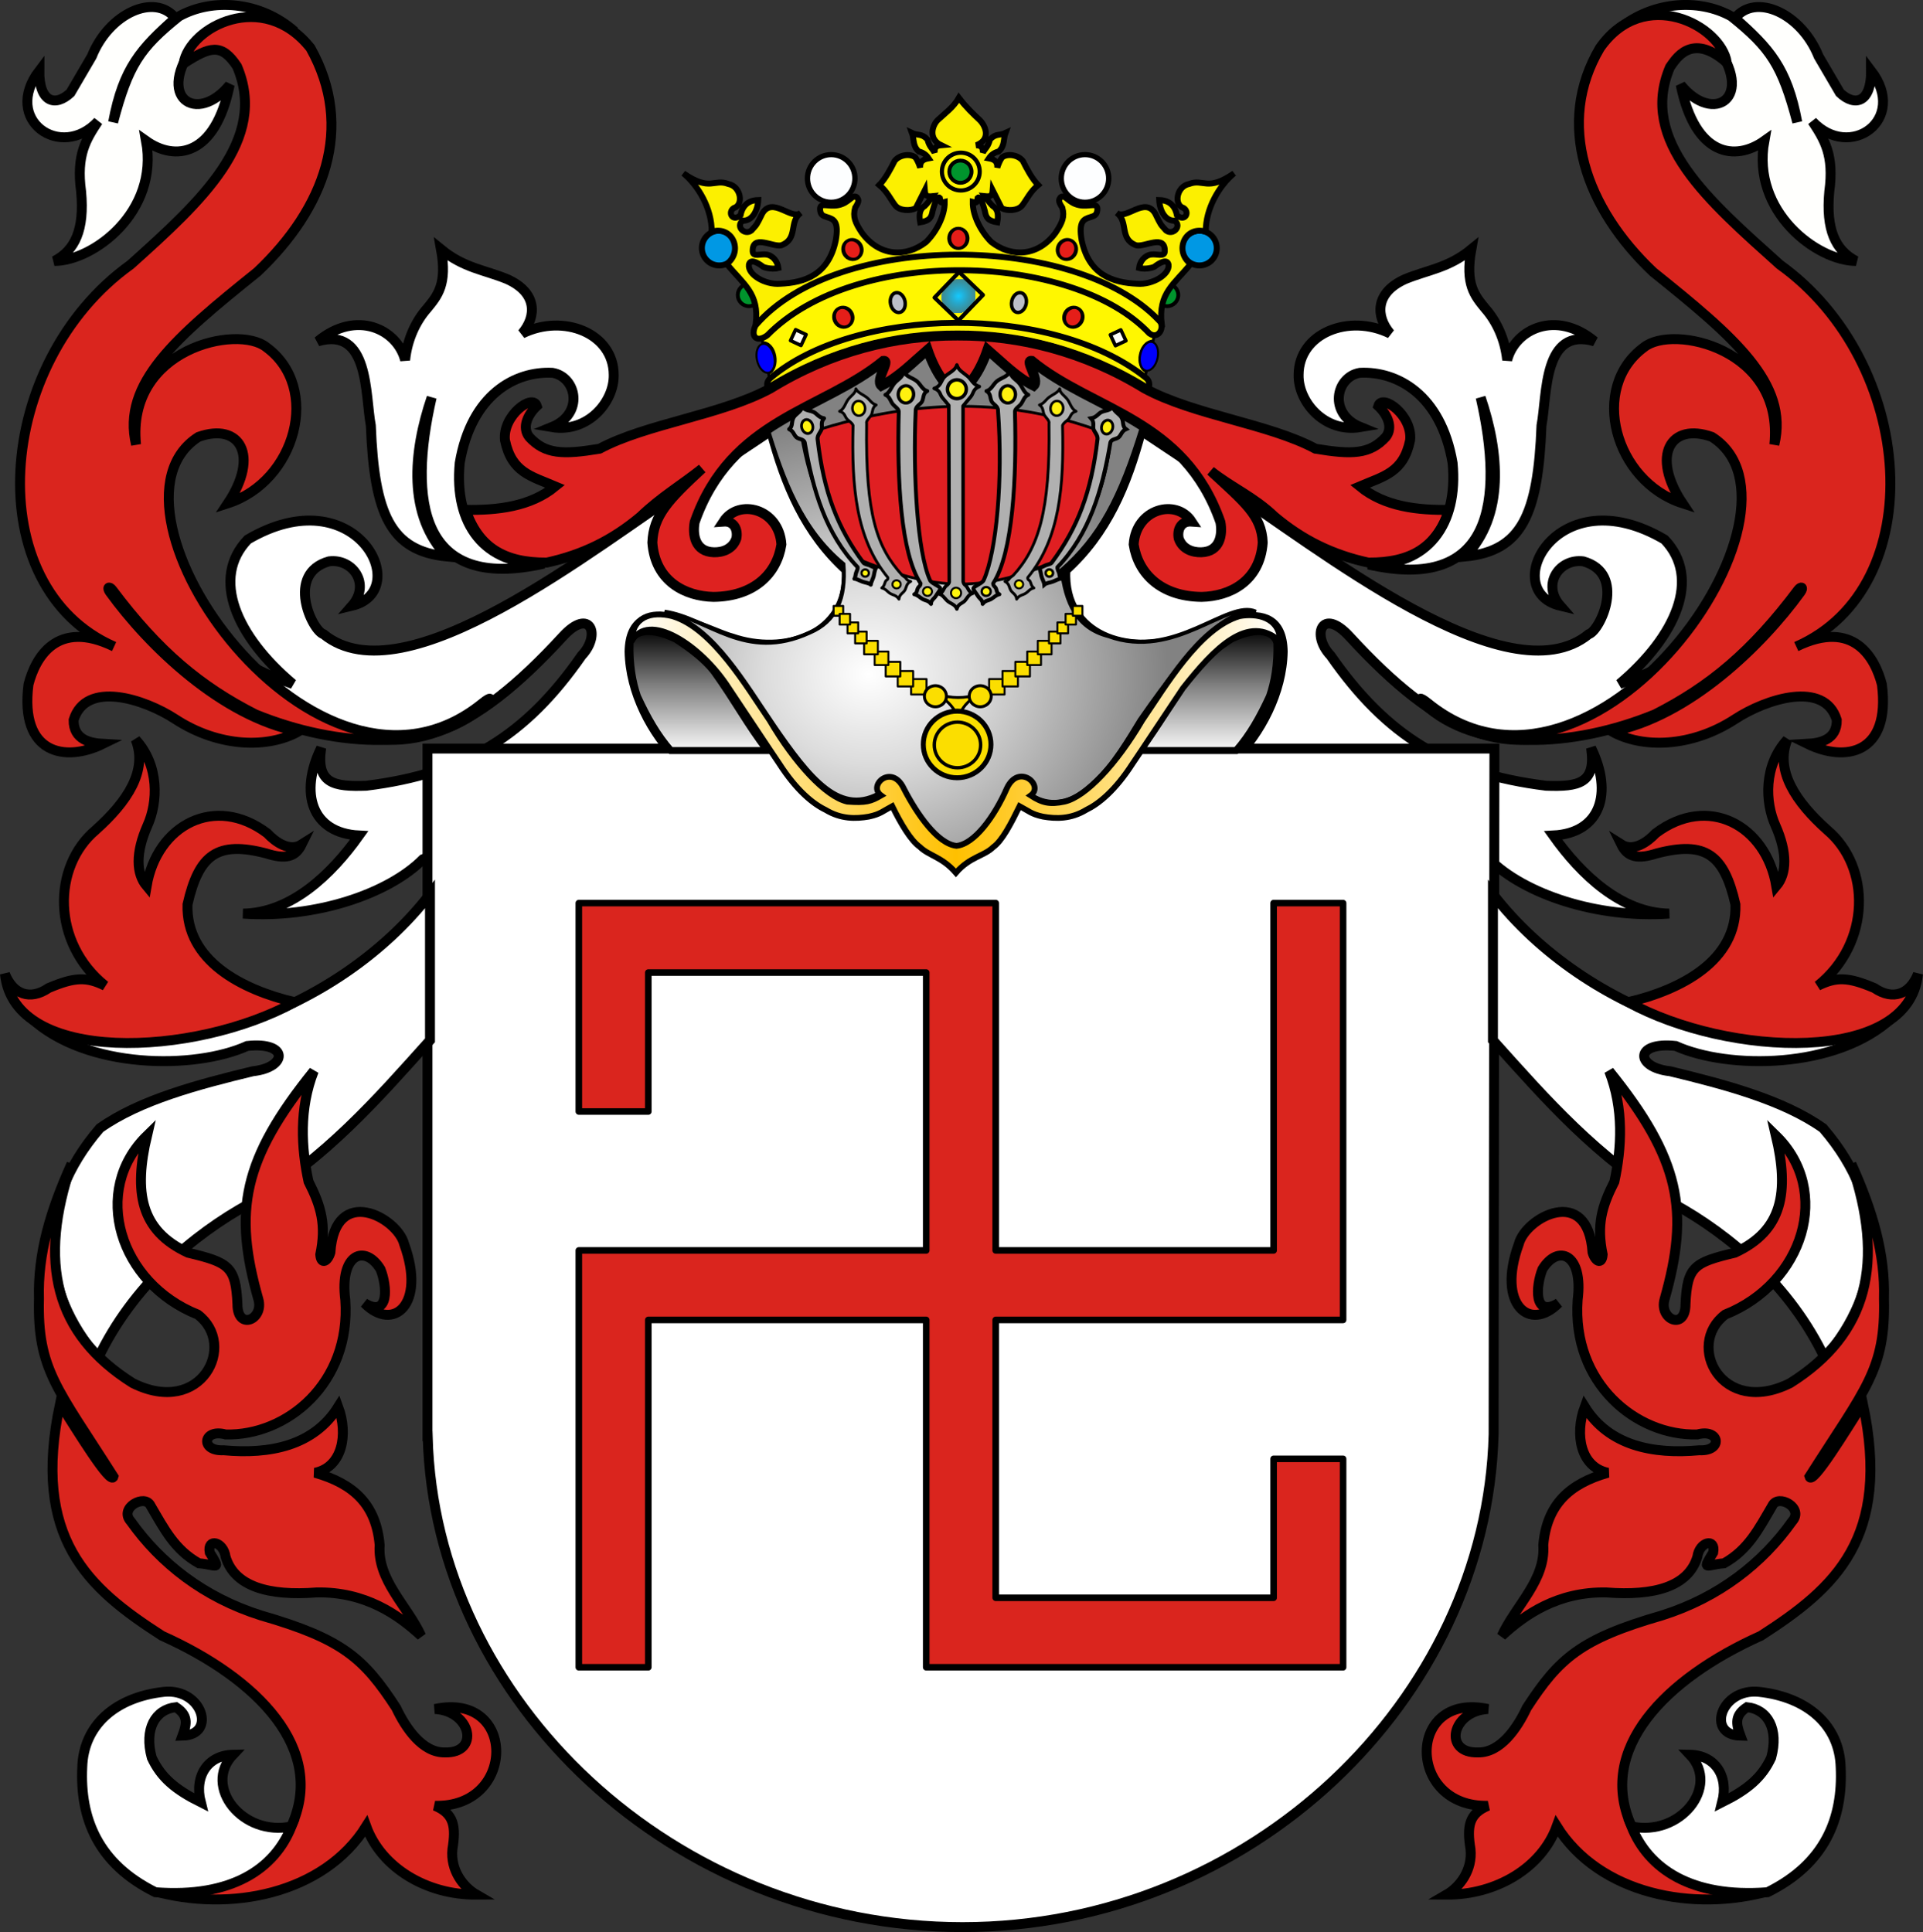 <?xml version="1.0" encoding="UTF-8" standalone="no"?>
<!-- Created with Inkscape (http://www.inkscape.org/) -->
<svg
   xmlns:svg="http://www.w3.org/2000/svg"
   xmlns="http://www.w3.org/2000/svg"
   xmlns:xlink="http://www.w3.org/1999/xlink"
   version="1.0"
   width="730.058"
   height="733.594"
   id="svg2">
  <rect width="100%" height="100%" fill="#333333" stroke="none"/>
  <defs
     id="defs4">
    <linearGradient
       id="linearGradient2495">
      <stop
         style="stop-color:#ffffff;stop-opacity:1"
         offset="0"
         id="stop2497" />
      <stop
         style="stop-color:#dcdcdc;stop-opacity:1"
         offset="0.35"
         id="stop2527" />
      <stop
         style="stop-color:#828282;stop-opacity:1"
         offset="1"
         id="stop2499" />
    </linearGradient>
    <linearGradient
       id="linearGradient2461">
      <stop
         style="stop-color:#ffffff;stop-opacity:1"
         offset="0"
         id="stop2463" />
      <stop
         style="stop-color:#7f7f7f;stop-opacity:1"
         offset="0.55"
         id="stop2471" />
      <stop
         style="stop-color:#000000;stop-opacity:1"
         offset="1"
         id="stop2465" />
    </linearGradient>
    <linearGradient
       id="linearGradient2441">
      <stop
         style="stop-color:#000000;stop-opacity:1"
         offset="0"
         id="stop2443" />
      <stop
         style="stop-color:#ffffff;stop-opacity:1"
         offset="1"
         id="stop2459" />
      <stop
         style="stop-color:#ffffff;stop-opacity:1"
         offset="1"
         id="stop2449" />
    </linearGradient>
    <linearGradient
       id="linearGradient2291">
      <stop
         style="stop-color:#ffffff;stop-opacity:1"
         offset="0"
         id="stop2301" />
      <stop
         style="stop-color:#ffc000;stop-opacity:1"
         offset="0.5"
         id="stop2305" />
      <stop
         style="stop-color:#ffffff;stop-opacity:1"
         offset="1"
         id="stop2295" />
    </linearGradient>
    <linearGradient
       id="linearGradient2210">
      <stop
         style="stop-color:#15caff;stop-opacity:1"
         offset="0"
         id="stop2212" />
      <stop
         style="stop-color:#0065bf;stop-opacity:0.749"
         offset="1"
         id="stop2249" />
      <stop
         style="stop-color:#0052ff;stop-opacity:0.624"
         offset="1"
         id="stop2251" />
      <stop
         style="stop-color:#0374f2;stop-opacity:0.592"
         offset="1"
         id="stop2259" />
      <stop
         style="stop-color:#07daff;stop-opacity:0.561"
         offset="1"
         id="stop2253" />
      <stop
         style="stop-color:#0b8cd9;stop-opacity:0.529"
         offset="1"
         id="stop2255" />
      <stop
         style="stop-color:#0d86d3;stop-opacity:0.514"
         offset="1"
         id="stop2257" />
      <stop
         style="stop-color:#0f81cd;stop-opacity:0.498"
         offset="1"
         id="stop2218" />
      <stop
         style="stop-color:#0f76b1;stop-opacity:0"
         offset="1"
         id="stop2214" />
    </linearGradient>
    <radialGradient
       cx="523.803"
       cy="6.729"
       r="4.532"
       fx="523.803"
       fy="6.729"
       id="radialGradient2216"
       xlink:href="#linearGradient2210"
       gradientUnits="userSpaceOnUse"
       gradientTransform="matrix(1,0,0,1.071,0,-0.481)" />
    <radialGradient
       cx="523.803"
       cy="6.729"
       r="4.532"
       fx="523.803"
       fy="6.729"
       id="radialGradient2243"
       xlink:href="#linearGradient2210"
       gradientUnits="userSpaceOnUse"
       gradientTransform="matrix(1,0,0,1.071,0,-0.481)" />
    <linearGradient
       x1="256.572"
       y1="525.924"
       x2="489.245"
       y2="525.924"
       id="linearGradient2297"
       xlink:href="#linearGradient2291"
       gradientUnits="userSpaceOnUse"
       spreadMethod="reflect" />
    <linearGradient
       x1="249.645"
       y1="581.606"
       x2="294.614"
       y2="581.606"
       id="linearGradient2467"
       xlink:href="#linearGradient2461"
       gradientUnits="userSpaceOnUse"
       gradientTransform="matrix(0,-1,1,0,-300.595,778.989)" />
    <linearGradient
       x1="249.645"
       y1="581.606"
       x2="294.614"
       y2="581.606"
       id="linearGradient2475"
       xlink:href="#linearGradient2461"
       gradientUnits="userSpaceOnUse"
       gradientTransform="matrix(0,-1,-1,0,1044.671,778.989)" />
    <linearGradient
       x1="268.345"
       y1="475.673"
       x2="480.521"
       y2="475.673"
       id="linearGradient2501"
       xlink:href="#linearGradient2495"
       gradientUnits="userSpaceOnUse" />
    <linearGradient
       x1="249.645"
       y1="581.606"
       x2="294.614"
       y2="581.606"
       id="linearGradient2791"
       xlink:href="#linearGradient2461"
       gradientUnits="userSpaceOnUse"
       gradientTransform="matrix(0,-1,1,0,-300.595,778.989)" />
    <linearGradient
       x1="249.645"
       y1="581.606"
       x2="294.614"
       y2="581.606"
       id="linearGradient2793"
       xlink:href="#linearGradient2461"
       gradientUnits="userSpaceOnUse"
       gradientTransform="matrix(0,-1,-1,0,1044.671,778.989)" />
    <linearGradient
       x1="256.572"
       y1="525.924"
       x2="489.245"
       y2="525.924"
       id="linearGradient2795"
       xlink:href="#linearGradient2291"
       gradientUnits="userSpaceOnUse"
       spreadMethod="reflect" />
    <radialGradient
       cx="523.803"
       cy="6.729"
       r="4.532"
       fx="523.803"
       fy="6.729"
       id="radialGradient3043"
       xlink:href="#linearGradient2210"
       gradientUnits="userSpaceOnUse"
       gradientTransform="matrix(1.304,0,0,1.397,-159.182,-2.784)" />
    <radialGradient
       cx="341.704"
       cy="506.09"
       r="106.828"
       fx="341.704"
       fy="506.09"
       id="radialGradient3045"
       xlink:href="#linearGradient2495"
       gradientUnits="userSpaceOnUse"
       gradientTransform="matrix(1,0,0,0.858,0,66.528)" />
  </defs>
  <path
     d="M 324.283,180.448 C 324.37,180.448 324.457,180.448 324.283,180.448 z "
     style="fill:none;fill-opacity:0.75;fill-rule:evenodd;stroke:#000000;stroke-width:1px;stroke-linecap:butt;stroke-linejoin:miter;stroke-opacity:1"
     id="path3049" />
  <path
     d="M 641.811,242.602 C 632.82,253.799 624.93,255.916 614.839,259.684 C 636.215,241.678 646.036,219.546 631.921,204.841 C 590.948,180.769 568.683,224.375 592.362,230.015 C 585.18,221.82 592.028,211.975 601.078,213.134 C 617.634,217.772 607.504,239.467 603.151,240.804 C 572.356,265.917 501.119,208.496 462.895,183.263 C 453.006,176.67 443.116,170.077 433.226,163.484 C 427.763,184.192 420.098,202.424 404.456,216.529 C 403.257,241.928 428.746,249.17 448.181,242.381 C 457.167,240.101 486.512,222.691 486.969,247.373 C 486.703,262.809 478.46,278.521 468.29,288.455 C 500.656,301.042 533.023,313.629 565.39,326.216 C 578.537,339.436 606.266,348.805 633.719,346.895 C 615.458,346.634 600.223,332.067 589.665,317.225 C 607.665,316.316 612.461,301.101 604.05,283.959 C 606.059,297.558 599.265,298.777 586.968,298.345 C 549.516,293.692 526.371,279.41 505.152,248.896 C 497.645,240.996 501.969,230.345 512.344,241.703 C 546.214,278.579 572.931,290.419 605.976,273.097 C 619.113,265.408 630.325,256.068 641.811,242.602 z "
     style="fill:#ffffff;fill-opacity:1;fill-rule:evenodd;stroke:#000000;stroke-width:3.767;stroke-linecap:butt;stroke-linejoin:miter;stroke-miterlimit:4;stroke-dasharray:none;stroke-opacity:1"
     id="path2280" />
  <path
     d="M 84.179,242.602 C 93.17,253.799 101.06,255.916 111.151,259.684 C 89.776,241.678 79.955,219.546 94.069,204.841 C 135.042,180.769 157.307,224.375 133.628,230.015 C 140.811,221.82 133.962,211.975 124.913,213.134 C 108.356,217.772 118.487,239.467 122.839,240.804 C 153.634,265.917 224.872,208.496 263.095,183.263 C 272.985,176.67 282.874,170.077 292.764,163.484 C 298.228,184.192 305.892,202.424 321.535,216.529 C 322.733,241.928 297.245,249.17 277.809,242.381 C 268.823,240.101 239.479,222.691 239.021,247.373 C 239.287,262.809 247.531,278.521 257.7,288.455 C 225.334,301.042 192.967,313.629 160.6,326.216 C 147.453,339.436 119.724,348.805 92.271,346.895 C 110.532,346.634 125.767,332.067 136.325,317.225 C 118.325,316.316 113.53,301.101 121.94,283.959 C 119.931,297.558 126.726,298.777 139.023,298.345 C 176.474,293.692 199.619,279.41 220.838,248.896 C 228.345,240.996 224.022,230.345 213.646,241.703 C 179.776,278.579 153.059,290.419 120.014,273.097 C 106.877,265.408 95.666,256.068 84.179,242.602 z "
     style="fill:#ffffff;fill-opacity:1;fill-rule:evenodd;stroke:#000000;stroke-width:3.767;stroke-linecap:butt;stroke-linejoin:miter;stroke-miterlimit:4;stroke-dasharray:none;stroke-opacity:1"
     id="path2278" />
  <path
     d="M 162.298,284.23 L 162.298,545.325 L 162.364,545.325 C 164.968,646.29 256.11,731.71 365.422,731.71 C 474.734,731.71 564.435,645.588 567.039,544.623 L 567.346,284.23 L 162.298,284.23 z "
     style="fill:#ffffff;fill-opacity:1;fill-rule:evenodd;stroke:#000000;stroke-width:3.767;stroke-linecap:round;stroke-linejoin:miter;stroke-miterlimit:4;stroke-dasharray:none;stroke-dashoffset:0;stroke-opacity:1"
     id="rect1317" />
  <g
     transform="matrix(1.063,0,0,1.063,-32.7,-278.538)"
     id="g2268">
    <path
       d="M 135.989,273.273 C 122.962,269.248 113.112,268.401 100.721,277.403 C 85.682,296.997 101.144,306.74 112.795,292.337 C 107.605,318.073 93.201,319.662 82.928,312.354 C 87.588,337.772 63.97,355.247 50.202,355.247 C 57.509,351.435 61.004,344.127 59.733,330.464 C 57.933,317.332 61.534,311.824 65.77,305.364 C 52.426,319.662 31.455,304.728 44.8,287.253 C 44.694,298.797 50.625,300.174 55.921,295.196 C 58.463,290.854 61.004,286.512 63.546,282.169 C 69.689,266.812 85.999,259.399 93.413,268.507 C 81.233,279.31 74.773,286.3 71.172,305.681 C 76.573,285.241 80.704,279.098 94.684,267.871 C 106.44,261.305 123.597,262.364 135.989,273.273 z "
       style="fill:#fffffd;fill-opacity:1;fill-rule:evenodd;stroke:#000000;stroke-width:3.543;stroke-linecap:butt;stroke-linejoin:miter;stroke-miterlimit:4;stroke-dasharray:none;stroke-opacity:1"
       id="path2264" />
    <path
       d="M 204.609,513.297 C 185.92,530.845 151.394,529.203 121.947,517.169 C 102.427,507.225 87.504,494.898 70.884,472.739 C 69.83,471.334 68.773,471.752 70.013,473.503 C 83.868,492.648 109.986,517.997 137.403,523.291 C 126.718,529.329 109.107,529.163 93.372,518.897 C 82.373,511.688 61.418,504.911 57.054,519.199 C 56.945,526.369 63.184,527.48 67.547,527.724 C 53.963,534.387 37.756,531.344 40.935,506.516 C 43.318,497.199 50.934,482.912 71.482,492.967 C 23.172,471.763 28.636,391.537 77.384,356.561 C 102.96,333.608 126.569,311.967 115.42,285.735 C 109.859,277.344 105.748,278.619 96.306,284.727 C 98.406,271.671 124.675,257.863 141.652,279.177 C 157.562,307.607 146.68,336.45 122.634,359.185 C 93.779,382.356 74.105,398.97 79.351,420.829 C 75.854,386.509 115.639,377.765 125.913,386.072 C 145.587,400.5 136.406,433.945 112.141,441.815 C 123.508,424.764 116.523,412.828 101.658,418.074 C 61.539,443.456 143.773,561.111 202.972,513.295 C 206.444,510.491 206.34,511.61 204.609,513.297 z "
       style="fill:#da251e;fill-opacity:1;fill-rule:evenodd;stroke:#000000;stroke-width:3.543;stroke-linecap:butt;stroke-linejoin:miter;stroke-miterlimit:4;stroke-dasharray:none;stroke-opacity:1"
       id="path2266" />
  </g>
  <g
     transform="matrix(-1.063,0,0,1.063,757.973,-278.538)"
     id="g2272">
    <path
       d="M 135.989,273.273 C 122.962,269.248 113.112,268.401 100.721,277.403 C 85.682,296.997 101.144,306.74 112.795,292.337 C 107.605,318.073 93.201,319.662 82.928,312.354 C 87.588,337.772 63.97,355.247 50.202,355.247 C 57.509,351.435 61.004,344.127 59.733,330.464 C 57.933,317.332 61.534,311.824 65.77,305.364 C 52.426,319.662 31.455,304.728 44.8,287.253 C 44.694,298.797 50.625,300.174 55.921,295.196 C 58.463,290.854 61.004,286.512 63.546,282.169 C 69.689,266.812 85.999,259.399 93.413,268.507 C 81.233,279.31 74.773,286.3 71.172,305.681 C 76.573,285.241 80.704,279.098 94.684,267.871 C 106.44,261.305 123.597,262.364 135.989,273.273 z "
       style="fill:#fffffd;fill-opacity:1;fill-rule:evenodd;stroke:#000000;stroke-width:3.543;stroke-linecap:butt;stroke-linejoin:miter;stroke-miterlimit:4;stroke-dasharray:none;stroke-opacity:1"
       id="path2274" />
    <path
       d="M 204.609,513.297 C 185.92,530.845 151.394,529.203 121.947,517.169 C 102.427,507.225 87.504,494.898 70.884,472.739 C 69.83,471.334 68.773,471.752 70.013,473.503 C 83.868,492.648 109.986,517.997 137.403,523.291 C 126.718,529.329 109.107,529.163 93.372,518.897 C 82.373,511.688 61.418,504.911 57.054,519.199 C 56.945,526.369 63.184,527.48 67.547,527.724 C 53.963,534.387 37.756,531.344 40.935,506.516 C 43.318,497.199 50.934,482.912 71.482,492.967 C 23.172,471.763 28.636,391.537 77.384,356.561 C 102.96,333.608 127.784,312.271 116.635,286.039 C 114.719,283.419 109.089,273.151 96.306,284.424 C 98.406,271.064 125.89,256.647 141.652,279.177 C 157.562,306.088 146.68,336.45 122.634,359.185 C 93.779,382.356 74.105,398.97 79.351,420.829 C 75.854,386.509 115.639,377.765 125.913,386.072 C 145.587,400.5 136.406,433.945 112.141,441.815 C 123.508,424.764 116.523,412.828 101.658,418.074 C 61.539,443.456 143.773,561.111 202.972,513.295 C 206.444,510.491 206.34,511.61 204.609,513.297 z "
       style="fill:#da251e;fill-opacity:1;fill-rule:evenodd;stroke:#000000;stroke-width:3.543;stroke-linecap:butt;stroke-linejoin:miter;stroke-miterlimit:4;stroke-dasharray:none;stroke-opacity:1"
       id="path2276" />
  </g>
  <g
     transform="matrix(1.063,0,0,1.063,-32.7,-278.538)"
     id="g2668">
    <g
       transform="translate(-0.748,2.011)"
       id="g2505">
      <path
         d="M 268.845,478.507 C 284.472,480.72 297.61,496.624 320.705,485.975 C 330.109,481.965 333.705,473.805 332.737,461.497 C 317.801,449.189 311.163,431.487 305.355,412.126 C 320.567,402.86 335.779,393.594 350.992,384.329 C 366.619,384.744 382.246,385.159 397.874,385.573 C 411.703,394.563 425.533,403.552 439.362,412.541 C 431.479,438.264 424.011,451.955 410.735,463.572 C 412.118,475.188 415.99,484.316 427.33,487.22 C 451.117,495.933 469.925,473.944 480.021,478.507 C 469.51,478.093 459,487.635 438.532,517.092 C 430.373,530.506 416.405,554.708 399.118,543.644 C 390.404,550.836 381.689,558.027 372.975,565.218 C 364.126,557.75 355.277,550.282 346.428,542.814 C 331.769,551.665 321.259,538.527 307.429,518.336 C 297.887,506.581 289.174,485.284 268.845,478.507 z "
         style="fill:url(#radialGradient3045);fill-opacity:1;fill-rule:evenodd;stroke:#000000;stroke-width:1.417;stroke-linecap:butt;stroke-linejoin:miter;stroke-miterlimit:4;stroke-dasharray:none;stroke-opacity:1"
         id="path2477" />
      <path
         d="M 305.518,528.103 C 298.118,518.377 294.271,510.757 286.497,499.874 C 283.187,495.604 278.174,491.786 272.901,488.357 C 262.308,483.252 257.367,486.203 256.534,489.711 C 256.295,497.231 257.458,503.69 259.182,508.687 C 262.652,516.207 266.223,522.546 271.095,528.103 C 282.789,528.103 293.823,528.103 305.518,528.103 z "
         style="fill:url(#linearGradient2791);fill-opacity:1;fill-rule:evenodd;stroke:#000000;stroke-width:2.48;stroke-linecap:butt;stroke-linejoin:miter;stroke-miterlimit:4;stroke-dasharray:none;stroke-opacity:1"
         id="path2282" />
      <path
         d="M 438.559,528.103 C 445.958,518.377 449.806,510.757 457.579,499.874 C 460.889,495.604 465.903,491.786 471.175,488.357 C 481.769,483.252 486.709,486.203 487.542,489.711 C 487.781,497.231 486.618,503.69 484.895,508.687 C 481.424,516.207 477.854,522.546 472.981,528.103 C 461.287,528.103 450.253,528.103 438.559,528.103 z "
         style="fill:url(#linearGradient2793);fill-opacity:1;fill-rule:evenodd;stroke:#000000;stroke-width:2.48;stroke-linecap:butt;stroke-linejoin:miter;stroke-miterlimit:4;stroke-dasharray:none;stroke-opacity:1"
         id="path2473" />
      <path
         d="M 373.101,562.148 C 366.339,561.419 359.034,550.837 354.339,541.739 C 350.084,532.569 341.222,540.566 346.211,544.16 C 342.527,546.29 340.849,546.857 334.106,546.361 C 326.402,544.601 315.398,532.715 306.374,517.309 C 298.304,505.57 286.051,484.368 271.599,480.112 C 263.981,478.221 257.292,480.406 257.072,489.136 C 262.936,478.062 281.954,490.393 291.82,505.812 C 292.774,507.18 308.737,531.263 309.789,532.737 C 316.065,542.498 321.961,547.173 326.338,549.285 C 331.852,552.631 337.146,552.513 341.779,551.713 C 345.97,550.829 346.858,549.726 350.168,547.962 C 353.317,554.397 356.83,560.258 359.979,562.487 C 363.27,565.737 367.919,566.016 372.909,571.79 C 377.899,566.016 382.934,565.866 386.225,562.616 C 389.374,560.386 392.501,554.397 395.65,547.962 C 398.959,549.726 399.848,550.829 404.038,551.713 C 408.672,552.513 413.966,552.631 419.479,549.285 C 423.856,547.173 429.752,542.498 436.028,532.737 C 437.081,531.263 453.044,507.18 453.998,505.812 C 465.14,491.67 477.383,478.848 488.745,489.136 C 488.525,480.406 480.231,479.001 474.219,480.112 C 459.766,484.368 447.514,505.57 439.444,517.309 C 430.42,532.715 419.415,544.601 411.712,546.361 C 406.448,547.468 403.77,546.852 399.606,544.16 C 404.595,540.566 395.347,532.44 391.092,541.61 C 386.654,551.739 379.478,561.548 373.101,562.148 z "
         style="fill:url(#linearGradient2795);fill-opacity:1;fill-rule:nonzero;stroke:#000000;stroke-width:2.062;stroke-linecap:butt;stroke-linejoin:miter;stroke-miterlimit:4;stroke-dasharray:none;stroke-opacity:1"
         id="path2197" />
    </g>
    <g
       id="g2637">
      <g
         transform="translate(-0.112,0)"
         id="g2553">
        <rect
           width="3.423"
           height="3.507"
           x="328.588"
           y="478.474"
           style="opacity:1;fill:#fbde00;fill-opacity:1;fill-rule:nonzero;stroke:#000000;stroke-width:0.709;stroke-linecap:round;stroke-linejoin:round;stroke-miterlimit:4;stroke-dasharray:none;stroke-dashoffset:0;stroke-opacity:1"
           id="rect2551" />
      </g>
      <g
         id="g2607">
        <path
           d="M 365.699,509.982 C 370.513,511.538 375.216,511.594 380.474,509.984 C 376.308,512.297 374.086,514.942 372.975,518.754 C 371.771,514.997 369.79,512.906 365.699,509.982 z "
           style="fill:#fbde00;fill-opacity:1;fill-rule:evenodd;stroke:#000000;stroke-width:1px;stroke-linecap:butt;stroke-linejoin:miter;stroke-opacity:1"
           id="path2605" />
        <g
           id="g2389">
          <path
             d="M 384.673,527.943 C 384.676,534.514 379.267,539.842 372.594,539.842 C 365.921,539.842 360.512,534.514 360.515,527.943 C 360.512,521.373 365.921,516.045 372.594,516.045 C 379.267,516.045 384.676,521.373 384.673,527.943 z "
             style="opacity:1;fill:#fbde00;fill-opacity:1;fill-rule:nonzero;stroke:#000000;stroke-width:1.772;stroke-linecap:round;stroke-linejoin:round;stroke-miterlimit:4;stroke-dasharray:none;stroke-dashoffset:0;stroke-opacity:1"
             id="path2385" />
          <path
             d="M 384.673,527.943 C 384.676,534.514 379.267,539.842 372.594,539.842 C 365.921,539.842 360.512,534.514 360.515,527.943 C 360.512,521.373 365.921,516.045 372.594,516.045 C 379.267,516.045 384.676,521.373 384.673,527.943 z "
             transform="matrix(0.685,0,0,0.685,117.492,166.48)"
             style="opacity:1;fill:none;fill-opacity:1;fill-rule:nonzero;stroke:#000000;stroke-width:1.772;stroke-linecap:round;stroke-linejoin:round;stroke-miterlimit:4;stroke-dasharray:none;stroke-dashoffset:0;stroke-opacity:1"
             id="path2387" />
        </g>
        <g
           id="g2574">
          <rect
             width="5.515"
             height="5.515"
             x="356.269"
             y="504.575"
             transform="translate(-0.112,0)"
             style="opacity:1;fill:#fbde00;fill-opacity:1;fill-rule:nonzero;stroke:#000000;stroke-width:0.709;stroke-linecap:round;stroke-linejoin:round;stroke-miterlimit:4;stroke-dasharray:none;stroke-dashoffset:0;stroke-opacity:1"
             id="rect2535" />
          <rect
             width="5.515"
             height="5.515"
             x="351.491"
             y="501.708"
             transform="translate(-0.112,0)"
             style="opacity:1;fill:#fbde00;fill-opacity:1;fill-rule:nonzero;stroke:#000000;stroke-width:0.709;stroke-linecap:round;stroke-linejoin:round;stroke-miterlimit:4;stroke-dasharray:none;stroke-dashoffset:0;stroke-opacity:1"
             id="rect2537" />
          <rect
             width="5.216"
             height="5.216"
             x="347.199"
             y="498.429"
             transform="translate(-0.112,0)"
             style="opacity:1;fill:#fbde00;fill-opacity:1;fill-rule:nonzero;stroke:#000000;stroke-width:0.709;stroke-linecap:round;stroke-linejoin:round;stroke-miterlimit:4;stroke-dasharray:none;stroke-dashoffset:0;stroke-opacity:1"
             id="rect2539" />
          <rect
             width="4.918"
             height="4.818"
             x="343.245"
             y="494.749"
             transform="translate(-0.112,0)"
             style="opacity:1;fill:#fbde00;fill-opacity:1;fill-rule:nonzero;stroke:#000000;stroke-width:0.709;stroke-linecap:round;stroke-linejoin:round;stroke-miterlimit:4;stroke-dasharray:none;stroke-dashoffset:0;stroke-opacity:1"
             id="rect2541" />
          <rect
             width="4.918"
             height="4.818"
             x="339.478"
             y="490.926"
             transform="translate(-0.112,0)"
             style="opacity:1;fill:#fbde00;fill-opacity:1;fill-rule:nonzero;stroke:#000000;stroke-width:0.709;stroke-linecap:round;stroke-linejoin:round;stroke-miterlimit:4;stroke-dasharray:none;stroke-dashoffset:0;stroke-opacity:1"
             id="rect2543" />
          <rect
             width="4.12"
             height="4.221"
             x="336.279"
             y="487.627"
             transform="translate(-0.112,0)"
             style="opacity:1;fill:#fbde00;fill-opacity:1;fill-rule:nonzero;stroke:#000000;stroke-width:0.709;stroke-linecap:round;stroke-linejoin:round;stroke-miterlimit:4;stroke-dasharray:none;stroke-dashoffset:0;stroke-opacity:1"
             id="rect2545" />
          <rect
             width="3.821"
             height="3.915"
             x="333.561"
             y="484.347"
             transform="translate(-0.112,0)"
             style="opacity:1;fill:#fbde00;fill-opacity:1;fill-rule:nonzero;stroke:#000000;stroke-width:0.709;stroke-linecap:round;stroke-linejoin:round;stroke-miterlimit:4;stroke-dasharray:none;stroke-dashoffset:0;stroke-opacity:1"
             id="rect2547" />
          <rect
             width="3.722"
             height="3.813"
             x="330.744"
             y="481.305"
             transform="translate(-0.112,0)"
             style="opacity:1;fill:#fbde00;fill-opacity:1;fill-rule:nonzero;stroke:#000000;stroke-width:0.709;stroke-linecap:round;stroke-linejoin:round;stroke-miterlimit:4;stroke-dasharray:none;stroke-dashoffset:0;stroke-opacity:1"
             id="rect2549" />
          <path
             d="M 371.03,511.615 C 371.031,512.961 370.281,514.206 369.063,514.88 C 367.845,515.554 366.344,515.554 365.126,514.88 C 363.907,514.206 363.158,512.961 363.159,511.615 C 363.158,510.268 363.907,509.023 365.126,508.349 C 366.344,507.676 367.845,507.676 369.063,508.349 C 370.281,509.023 371.031,510.268 371.03,511.615 L 371.03,511.615 z "
             transform="translate(-2.249,-0.899)"
             style="opacity:1;fill:#fbde00;fill-opacity:1;fill-rule:nonzero;stroke:#000000;stroke-width:1.063;stroke-linecap:round;stroke-linejoin:round;stroke-miterlimit:4;stroke-dasharray:none;stroke-dashoffset:0;stroke-opacity:1"
             id="path2564" />
        </g>
        <g
           transform="matrix(-1,0,0,1,745.687,0)"
           id="g2585">
          <rect
             width="5.515"
             height="5.515"
             x="356.269"
             y="504.575"
             transform="translate(-0.112,0)"
             style="opacity:1;fill:#fbde00;fill-opacity:1;fill-rule:nonzero;stroke:#000000;stroke-width:0.709;stroke-linecap:round;stroke-linejoin:round;stroke-miterlimit:4;stroke-dasharray:none;stroke-dashoffset:0;stroke-opacity:1"
             id="rect2587" />
          <rect
             width="5.515"
             height="5.515"
             x="351.491"
             y="501.708"
             transform="translate(-0.112,0)"
             style="opacity:1;fill:#fbde00;fill-opacity:1;fill-rule:nonzero;stroke:#000000;stroke-width:0.709;stroke-linecap:round;stroke-linejoin:round;stroke-miterlimit:4;stroke-dasharray:none;stroke-dashoffset:0;stroke-opacity:1"
             id="rect2589" />
          <rect
             width="5.216"
             height="5.216"
             x="347.199"
             y="498.429"
             transform="translate(-0.112,0)"
             style="opacity:1;fill:#fbde00;fill-opacity:1;fill-rule:nonzero;stroke:#000000;stroke-width:0.709;stroke-linecap:round;stroke-linejoin:round;stroke-miterlimit:4;stroke-dasharray:none;stroke-dashoffset:0;stroke-opacity:1"
             id="rect2591" />
          <rect
             width="4.918"
             height="4.818"
             x="343.245"
             y="494.749"
             transform="translate(-0.112,0)"
             style="opacity:1;fill:#fbde00;fill-opacity:1;fill-rule:nonzero;stroke:#000000;stroke-width:0.709;stroke-linecap:round;stroke-linejoin:round;stroke-miterlimit:4;stroke-dasharray:none;stroke-dashoffset:0;stroke-opacity:1"
             id="rect2593" />
          <rect
             width="4.918"
             height="4.818"
             x="339.478"
             y="490.926"
             transform="translate(-0.112,0)"
             style="opacity:1;fill:#fbde00;fill-opacity:1;fill-rule:nonzero;stroke:#000000;stroke-width:0.709;stroke-linecap:round;stroke-linejoin:round;stroke-miterlimit:4;stroke-dasharray:none;stroke-dashoffset:0;stroke-opacity:1"
             id="rect2595" />
          <rect
             width="4.12"
             height="4.221"
             x="336.279"
             y="487.627"
             transform="translate(-0.112,0)"
             style="opacity:1;fill:#fbde00;fill-opacity:1;fill-rule:nonzero;stroke:#000000;stroke-width:0.709;stroke-linecap:round;stroke-linejoin:round;stroke-miterlimit:4;stroke-dasharray:none;stroke-dashoffset:0;stroke-opacity:1"
             id="rect2597" />
          <rect
             width="3.821"
             height="3.915"
             x="333.561"
             y="484.347"
             transform="translate(-0.112,0)"
             style="opacity:1;fill:#fbde00;fill-opacity:1;fill-rule:nonzero;stroke:#000000;stroke-width:0.709;stroke-linecap:round;stroke-linejoin:round;stroke-miterlimit:4;stroke-dasharray:none;stroke-dashoffset:0;stroke-opacity:1"
             id="rect2599" />
          <rect
             width="3.722"
             height="3.813"
             x="330.744"
             y="481.305"
             transform="translate(-0.112,0)"
             style="opacity:1;fill:#fbde00;fill-opacity:1;fill-rule:nonzero;stroke:#000000;stroke-width:0.709;stroke-linecap:round;stroke-linejoin:round;stroke-miterlimit:4;stroke-dasharray:none;stroke-dashoffset:0;stroke-opacity:1"
             id="rect2601" />
          <path
             d="M 371.03,511.615 C 371.031,512.961 370.281,514.206 369.063,514.88 C 367.845,515.554 366.344,515.554 365.126,514.88 C 363.907,514.206 363.158,512.961 363.159,511.615 C 363.158,510.268 363.907,509.023 365.126,508.349 C 366.344,507.676 367.845,507.676 369.063,508.349 C 370.281,509.023 371.031,510.268 371.03,511.615 L 371.03,511.615 z "
             transform="translate(-2.249,-0.899)"
             style="opacity:1;fill:#fbde00;fill-opacity:1;fill-rule:nonzero;stroke:#000000;stroke-width:1.063;stroke-linecap:round;stroke-linejoin:round;stroke-miterlimit:4;stroke-dasharray:none;stroke-dashoffset:0;stroke-opacity:1"
             id="path2603" />
        </g>
      </g>
      <g
         transform="translate(85.338,0)"
         id="g2633">
        <rect
           width="3.423"
           height="3.507"
           x="328.588"
           y="478.474"
           style="opacity:1;fill:#fbde00;fill-opacity:1;fill-rule:nonzero;stroke:#000000;stroke-width:0.709;stroke-linecap:round;stroke-linejoin:round;stroke-miterlimit:4;stroke-dasharray:none;stroke-dashoffset:0;stroke-opacity:1"
           id="rect2635" />
      </g>
    </g>
  </g>
  <g
     transform="matrix(1.063,0,0,1.063,-32.7,-278.538)"
     id="g2230">
    <path
       d="M 293.038,350.354 C 293.038,353.521 290.471,356.089 287.303,356.089 C 284.136,356.089 281.568,353.521 281.568,350.354 C 281.568,347.186 284.136,344.618 287.303,344.618 C 290.471,344.618 293.038,347.186 293.038,350.354 z "
       transform="matrix(1.082,0,0,1.082,-23.226,-28.442)"
       style="opacity:1;fill:#0098e4;fill-opacity:1;fill-rule:evenodd;stroke:#000000;stroke-width:1.966;stroke-linecap:round;stroke-linejoin:round;stroke-miterlimit:4;stroke-dasharray:none;stroke-dashoffset:0;stroke-opacity:1"
       id="path2229" />
    <path
       d="M 293.038,350.354 C 293.038,353.521 290.471,356.089 287.303,356.089 C 284.136,356.089 281.568,353.521 281.568,350.354 C 281.568,347.186 284.136,344.618 287.303,344.618 C 290.471,344.618 293.038,347.186 293.038,350.354 z "
       transform="matrix(1.082,0,0,1.082,148.257,-28.442)"
       style="opacity:1;fill:#0098e4;fill-opacity:1;fill-rule:evenodd;stroke:#000000;stroke-width:1.966;stroke-linecap:round;stroke-linejoin:round;stroke-miterlimit:4;stroke-dasharray:none;stroke-dashoffset:0;stroke-opacity:1"
       id="path2231" />
    
    <path
       d="M 293.038,350.354 C 293.038,353.521 290.471,356.089 287.303,356.089 C 284.136,356.089 281.568,353.521 281.568,350.354 C 281.568,347.186 284.136,344.618 287.303,344.618 C 290.471,344.618 293.038,347.186 293.038,350.354 z "
       transform="matrix(0.693,0,0,0.693,248.5,124.628)"
       style="opacity:1;fill:#00942d;fill-opacity:1;fill-rule:evenodd;stroke:#000000;stroke-width:1.983;stroke-linecap:round;stroke-linejoin:round;stroke-miterlimit:4;stroke-dasharray:none;stroke-dashoffset:0;stroke-opacity:1"
       id="path2245" />
    <path
       d="M 293.038,350.354 C 293.038,353.521 290.471,356.089 287.303,356.089 C 284.136,356.089 281.568,353.521 281.568,350.354 C 281.568,347.186 284.136,344.618 287.303,344.618 C 290.471,344.618 293.038,347.186 293.038,350.354 z "
       transform="matrix(0.693,0,0,0.693,99.131,124.628)"
       style="opacity:1;fill:#00942d;fill-opacity:1;fill-rule:evenodd;stroke:#000000;stroke-width:1.983;stroke-linecap:round;stroke-linejoin:round;stroke-miterlimit:4;stroke-dasharray:none;stroke-dashoffset:0;stroke-opacity:1"
       id="path2243" />
    <path
       d="M 373.226,296.968 C 371.265,300.416 368.122,302.6 365.689,304.903 C 363.731,306.795 362.195,311.627 366.89,313.91 C 365.28,314.057 364.501,314.517 364.555,316.538 C 363.711,314.98 362.66,314.464 362.025,311.866 C 359.967,309.631 358.535,310.517 356.477,309.531 C 357.288,311.736 356.643,314.15 358.91,316.148 C 360.598,316.543 361.662,317.458 362.414,318.581 C 360.046,319.003 359.332,320.009 359.397,321.89 C 359.04,320.755 358.391,319.133 357.645,318.192 C 355.569,316.732 351.839,317.413 350.249,319.554 C 348.854,322.344 346.973,325.913 344.799,328.118 C 347.654,330.486 348.69,333.002 350.474,335.37 C 352.031,337.381 355.991,337.466 357.84,336.364 C 358.813,334.45 360.078,331.881 361.051,329.967 C 361.214,331.979 361.681,332.322 363.887,332.095 C 362.822,333.648 361.707,334.972 361.058,335.589 C 359.242,336.659 358.885,338.632 359.404,341.455 C 362.914,340.898 363.459,339.593 363.847,337.361 C 364.312,335.606 365.496,331.752 366.404,332.692 C 366.698,334.671 366.797,334.509 368.162,334.153 C 368.237,339.211 365.036,345.028 361.508,348.489 C 354.354,354.06 344.866,353.735 338.572,345.181 C 336.057,341.382 335.312,339.405 336.172,336.215 C 337.882,333.633 337.317,333.333 336.786,332.483 C 335.149,331.232 334.18,334.53 330.113,335.313 C 326.59,336.049 323.461,334.056 323.641,336.91 C 323.793,338.763 324.595,339.124 326.111,339.58 C 328.455,340.284 330.459,341.017 329.25,347.875 C 326.683,360.169 318.219,363.006 309.387,363.385 C 303.948,363.82 297.773,360.079 298.23,356.583 C 298.687,354.406 301.221,355.707 303.342,357.344 C 304.537,357.875 307.039,358.234 308.772,357.76 C 308.498,355.509 306.873,353.274 304.449,352.939 C 302.384,352.653 299.805,353.867 299.591,351.957 C 299.262,345.414 306.795,350.418 309.784,349.648 C 315.949,347.389 312.411,341.199 316.733,338.079 C 313.453,340.782 306.699,332.122 303.027,338.259 C 300.837,342.695 301.207,342.021 299.124,344.364 C 296.656,346.254 293.409,342.862 295.987,340.86 C 299.449,341.014 301.395,337.219 301.575,333.471 C 299.014,333.527 296.085,334.566 295.245,338.922 C 292.334,341.434 290.544,337.825 292.839,336.333 C 296.381,335.381 295.511,328.646 290.883,327.739 C 285.655,325.732 284.479,330.604 274.829,323.93 C 280.134,328.3 285.002,336.509 284.941,344.775 C 292.519,342.583 296.275,351.836 290.339,356.311 C 296.242,363.599 302.023,366.711 300.679,377.807 L 373.168,377.646 L 445.657,377.807 C 444.313,366.711 450.094,363.599 455.997,356.311 C 450.061,351.836 453.816,342.583 461.395,344.775 C 461.334,336.509 466.202,328.3 471.507,323.93 C 461.856,330.604 460.681,325.732 455.453,327.739 C 450.825,328.646 449.955,335.381 453.497,336.333 C 455.792,337.825 454.002,341.434 451.091,338.922 C 450.25,334.566 447.322,333.527 444.761,333.471 C 444.941,337.219 446.887,341.014 450.348,340.86 C 452.927,342.862 449.68,346.254 447.212,344.364 C 445.128,342.021 445.498,342.695 443.309,338.259 C 439.637,332.122 432.883,340.782 429.602,338.079 C 433.925,341.199 430.387,347.389 436.552,349.648 C 439.541,350.418 447.073,345.414 446.745,351.957 C 446.531,353.867 443.952,352.653 441.887,352.939 C 439.463,353.274 437.838,355.509 437.564,357.76 C 439.297,358.234 441.799,357.875 442.994,357.344 C 445.115,355.707 447.649,354.406 448.106,356.583 C 448.563,360.079 442.388,363.82 436.949,363.385 C 428.117,363.006 419.653,360.169 417.085,347.875 C 415.877,341.017 417.881,340.284 420.225,339.58 C 421.741,339.124 422.543,338.763 422.694,336.91 C 422.875,334.056 419.745,336.049 416.223,335.313 C 412.156,334.53 411.187,331.232 409.55,332.483 C 409.019,333.333 408.454,333.633 410.163,336.215 C 411.024,339.405 410.279,341.382 407.764,345.181 C 401.47,353.735 391.982,354.06 384.827,348.489 C 381.299,345.028 378.098,339.211 378.174,334.153 C 379.539,334.509 379.638,334.671 379.932,332.692 C 380.84,331.752 382.024,335.606 382.489,337.361 C 382.877,339.593 383.421,340.898 386.932,341.455 C 387.451,338.632 387.094,336.659 385.278,335.589 C 384.629,334.972 383.514,333.648 382.449,332.095 C 384.655,332.322 385.122,331.979 385.284,329.967 C 386.258,331.881 387.523,334.45 388.496,336.364 C 390.345,337.466 394.305,337.381 395.862,335.37 C 397.646,333.002 398.682,330.486 401.537,328.118 C 399.363,325.913 397.482,322.344 396.087,319.554 C 394.497,317.413 390.767,316.732 388.691,318.192 C 387.945,319.133 387.296,320.755 386.939,321.89 C 387.004,320.009 386.29,319.003 383.922,318.581 C 384.674,317.458 385.737,316.543 387.425,316.148 C 389.693,314.15 389.047,311.736 389.858,309.531 C 387.801,310.517 386.368,309.631 384.311,311.866 C 383.676,314.464 382.624,314.98 381.781,316.538 C 381.835,314.517 381.056,314.057 379.445,313.91 C 384.937,311.76 382.605,306.795 380.647,304.903 C 378.214,302.6 375.867,300.416 373.226,296.968 z "
       style="fill:#fcf000;fill-opacity:1;fill-rule:evenodd;stroke:#000000;stroke-width:2.126;stroke-linecap:butt;stroke-linejoin:miter;stroke-miterlimit:4;stroke-dasharray:none;stroke-opacity:1"
       id="path2216" />
    <path
       d="M 302.825,382.869 L 303.115,384.375 C 307.949,384.496 309.285,393.55 305.247,395.42 L 305.557,397.029 C 341.661,372.849 401.862,372.021 439.704,396.78 L 440.161,394.724 C 436.184,393.119 437.554,384.085 442.582,383.831 L 443.182,381.13 C 409.728,348.421 329.571,351.485 302.825,382.869 z "
       style="fill:#fff700;fill-opacity:1;fill-rule:evenodd;stroke:#000000;stroke-width:1px;stroke-linecap:butt;stroke-linejoin:miter;stroke-opacity:1"
       id="path2187" />
    <path
       d="M 304.793,381.803 C 300.766,384.728 298.743,381.915 300.613,378.301 C 329.868,344.297 415.226,345.444 444.595,376.423 C 447.109,378.501 444.618,383.608 441.247,381.119 C 414.114,352.259 336.388,349.601 304.793,381.803 z "
       style="fill:#fff700;fill-opacity:1;fill-rule:evenodd;stroke:#000000;stroke-width:2.126;stroke-linecap:butt;stroke-linejoin:miter;stroke-miterlimit:4;stroke-dasharray:none;stroke-opacity:1"
       id="path2183" />
    <rect
       width="11.821"
       height="12.665"
       x="518.035"
       y="0.287"
       transform="matrix(0.721,0.693,-0.693,0.721,0,0)"
       style="opacity:1;fill:url(#radialGradient3043);fill-opacity:1;fill-rule:evenodd;stroke:#000000;stroke-width:1.417;stroke-linecap:round;stroke-linejoin:round;stroke-miterlimit:4;stroke-dasharray:none;stroke-dashoffset:0;stroke-opacity:1"
       id="rect1312" />
    <path
       d="M 308.228,401.492 C 341.78,376.351 404.843,373.721 437.564,401.527 C 440.537,402.75 442.441,399.557 440.351,397.249 C 406.793,370.061 335.909,371.38 305.719,397.249 C 303.583,399.251 305.208,402.881 308.228,401.492 z "
       style="fill:#fcf000;fill-opacity:1;fill-rule:evenodd;stroke:#000000;stroke-width:2.126;stroke-linecap:butt;stroke-linejoin:miter;stroke-miterlimit:4;stroke-dasharray:none;stroke-opacity:1"
       id="path1308" />
    <path
       d="M 307.926,391.212 C 307.926,394.105 306.519,396.449 304.783,396.449 C 303.048,396.449 301.641,394.105 301.641,391.212 C 301.641,388.32 303.048,385.976 304.783,385.976 C 306.519,385.976 307.926,388.32 307.926,391.212 z "
       transform="matrix(0.978,-0.21,0.21,0.978,-76.038,71.412)"
       style="opacity:1;fill:#0000fd;fill-opacity:1;fill-rule:evenodd;stroke:#000000;stroke-width:0.709;stroke-linecap:round;stroke-linejoin:round;stroke-miterlimit:4;stroke-dasharray:none;stroke-dashoffset:0;stroke-opacity:1"
       id="path2198" />
    <path
       d="M 307.926,391.212 C 307.926,394.105 306.519,396.449 304.783,396.449 C 303.048,396.449 301.641,394.105 301.641,391.212 C 301.641,388.32 303.048,385.976 304.783,385.976 C 306.519,385.976 307.926,388.32 307.926,391.212 z "
       transform="matrix(-0.978,-0.21,-0.21,0.978,821.328,70.681)"
       style="opacity:1;fill:#0000fd;fill-opacity:1;fill-rule:evenodd;stroke:#000000;stroke-width:0.709;stroke-linecap:round;stroke-linejoin:round;stroke-miterlimit:4;stroke-dasharray:none;stroke-dashoffset:0;stroke-opacity:1"
       id="path2200" />
    <path
       d="M 397.638,370.504 C 397.638,372.482 396.462,374.086 395.011,374.086 C 393.561,374.086 392.385,372.482 392.385,370.504 C 392.385,368.526 393.561,366.923 395.011,366.923 C 396.462,366.923 397.638,368.526 397.638,370.504 L 397.638,370.504 z "
       transform="matrix(0.979,0.203,-0.203,0.979,83.163,-72.802)"
       style="opacity:1;fill:#bcbfc8;fill-opacity:1;fill-rule:evenodd;stroke:#000000;stroke-width:1.25;stroke-linecap:round;stroke-linejoin:round;stroke-miterlimit:4;stroke-dasharray:none;stroke-dashoffset:0;stroke-opacity:1"
       id="path2202" />
    <path
       d="M 397.638,370.504 C 397.638,372.482 396.462,374.086 395.011,374.086 C 393.561,374.086 392.385,372.482 392.385,370.504 C 392.385,368.526 393.561,366.923 395.011,366.923 C 396.462,366.923 397.638,368.526 397.638,370.504 L 397.638,370.504 z "
       transform="matrix(1.139,0.496,-0.399,0.917,112.032,-160.329)"
       style="opacity:1;fill:#e51e19;fill-opacity:1;fill-rule:evenodd;stroke:#000000;stroke-width:1.121;stroke-linecap:round;stroke-linejoin:round;stroke-miterlimit:4;stroke-dasharray:none;stroke-dashoffset:0;stroke-opacity:1"
       id="path2204" />
    <rect
       width="4.298"
       height="4.139"
       x="526.616"
       y="-229.922"
       transform="matrix(0.423,0.906,-0.906,0.423,0,0)"
       style="opacity:1;fill:#fdfcf7;fill-opacity:1;fill-rule:evenodd;stroke:#000000;stroke-width:1.25;stroke-linecap:round;stroke-linejoin:round;stroke-miterlimit:4;stroke-dasharray:none;stroke-dashoffset:0;stroke-opacity:1"
       id="rect2208" />
    <path
       d="M 397.638,370.504 C 397.638,372.482 396.462,374.086 395.011,374.086 C 393.561,374.086 392.385,372.482 392.385,370.504 C 392.385,368.526 393.561,366.923 395.011,366.923 C 396.462,366.923 397.638,368.526 397.638,370.504 L 397.638,370.504 z "
       transform="matrix(-0.979,0.203,0.203,0.979,662.903,-72.802)"
       style="opacity:1;fill:#bcbfc8;fill-opacity:1;fill-rule:evenodd;stroke:#000000;stroke-width:1.25;stroke-linecap:round;stroke-linejoin:round;stroke-miterlimit:4;stroke-dasharray:none;stroke-dashoffset:0;stroke-opacity:1"
       id="path2210" />
    <path
       d="M 397.638,370.504 C 397.638,372.482 396.462,374.086 395.011,374.086 C 393.561,374.086 392.385,372.482 392.385,370.504 C 392.385,368.526 393.561,366.923 395.011,366.923 C 396.462,366.923 397.638,368.526 397.638,370.504 L 397.638,370.504 z "
       transform="matrix(-1.139,0.496,0.399,0.917,634.034,-160.329)"
       style="opacity:1;fill:#e51e19;fill-opacity:1;fill-rule:evenodd;stroke:#000000;stroke-width:1.121;stroke-linecap:round;stroke-linejoin:round;stroke-miterlimit:4;stroke-dasharray:none;stroke-dashoffset:0;stroke-opacity:1"
       id="path2212" />
    <rect
       width="4.298"
       height="4.139"
       x="210.925"
       y="446.062"
       transform="matrix(-0.423,0.906,0.906,0.423,0,0)"
       style="opacity:1;fill:#fdfcf7;fill-opacity:1;fill-rule:evenodd;stroke:#000000;stroke-width:1.25;stroke-linecap:round;stroke-linejoin:round;stroke-miterlimit:4;stroke-dasharray:none;stroke-dashoffset:0;stroke-opacity:1"
       id="rect2214" />
    <path
       d="M 333.755,327.326 C 333.757,331.735 330.303,335.31 326.042,335.31 C 321.78,335.31 318.327,331.735 318.328,327.326 C 318.327,322.916 321.78,319.341 326.042,319.341 C 330.303,319.341 333.757,322.916 333.755,327.326 z "
       transform="matrix(1.099,0,0,1.065,-30.699,-22.84)"
       style="opacity:1;fill:#fdfeff;fill-opacity:1;fill-rule:evenodd;stroke:#000000;stroke-width:1.733;stroke-linecap:round;stroke-linejoin:round;stroke-miterlimit:4;stroke-dasharray:none;stroke-dashoffset:0;stroke-opacity:1"
       id="path2218" />
    <path
       d="M 333.755,327.326 C 333.757,331.735 330.303,335.31 326.042,335.31 C 321.78,335.31 318.327,331.735 318.328,327.326 C 318.327,322.916 321.78,319.341 326.042,319.341 C 330.303,319.341 333.757,322.916 333.755,327.326 z "
       transform="matrix(1.099,0,0,1.065,59.942,-22.84)"
       style="opacity:1;fill:#fdfeff;fill-opacity:1;fill-rule:evenodd;stroke:#000000;stroke-width:1.733;stroke-linecap:round;stroke-linejoin:round;stroke-miterlimit:4;stroke-dasharray:none;stroke-dashoffset:0;stroke-opacity:1"
       id="path2227" />
    <path
       d="M 293.038,350.354 C 293.038,353.521 290.471,356.089 287.303,356.089 C 284.136,356.089 281.568,353.521 281.568,350.354 C 281.568,347.186 284.136,344.618 287.303,344.618 C 290.471,344.618 293.038,347.186 293.038,350.354 z "
       transform="matrix(1.176,0,0,1.176,36.043,-88.701)"
       style="opacity:1;fill:#fff503;fill-opacity:1;fill-rule:evenodd;stroke:#000000;stroke-width:1.275;stroke-linecap:round;stroke-linejoin:round;stroke-miterlimit:4;stroke-dasharray:none;stroke-dashoffset:0;stroke-opacity:1"
       id="path2233" />
    <path
       d="M 293.038,350.354 C 293.038,353.521 290.471,356.089 287.303,356.089 C 284.136,356.089 281.568,353.521 281.568,350.354 C 281.568,347.186 284.136,344.618 287.303,344.618 C 290.471,344.618 293.038,347.186 293.038,350.354 z "
       transform="matrix(0.693,0,0,0.693,174.674,80.561)"
       style="opacity:1;fill:#00942d;fill-opacity:1;fill-rule:evenodd;stroke:#000000;stroke-width:1.983;stroke-linecap:round;stroke-linejoin:round;stroke-miterlimit:4;stroke-dasharray:none;stroke-dashoffset:0;stroke-opacity:1"
       id="path2235" />
    <path
       d="M 397.638,370.504 C 397.638,372.482 396.462,374.086 395.011,374.086 C 393.561,374.086 392.385,372.482 392.385,370.504 C 392.385,368.526 393.561,366.923 395.011,366.923 C 396.462,366.923 397.638,368.526 397.638,370.504 L 397.638,370.504 z "
       transform="matrix(1.139,0.496,-0.399,0.917,109.718,-184.525)"
       style="opacity:1;fill:#e51e19;fill-opacity:1;fill-rule:evenodd;stroke:#000000;stroke-width:1.121;stroke-linecap:round;stroke-linejoin:round;stroke-miterlimit:4;stroke-dasharray:none;stroke-dashoffset:0;stroke-opacity:1"
       id="path2237" />
    <path
       d="M 397.638,370.504 C 397.638,372.482 396.462,374.086 395.011,374.086 C 393.561,374.086 392.385,372.482 392.385,370.504 C 392.385,368.526 393.561,366.923 395.011,366.923 C 396.462,366.923 397.638,368.526 397.638,370.504 L 397.638,370.504 z "
       transform="matrix(-1.139,0.496,0.399,0.917,637.293,-184.525)"
       style="opacity:1;fill:#e51e19;fill-opacity:1;fill-rule:evenodd;stroke:#000000;stroke-width:1.121;stroke-linecap:round;stroke-linejoin:round;stroke-miterlimit:4;stroke-dasharray:none;stroke-dashoffset:0;stroke-opacity:1"
       id="path2239" />
    <path
       d="M 397.638,370.504 C 397.638,372.482 396.462,374.086 395.011,374.086 C 393.561,374.086 392.385,372.482 392.385,370.504 C 392.385,368.526 393.561,366.923 395.011,366.923 C 396.462,366.923 397.638,368.526 397.638,370.504 L 397.638,370.504 z "
       transform="matrix(-1.242,2.62359e-2,2.111656e-2,1,855.822,-33.699)"
       style="opacity:1;fill:#e51e19;fill-opacity:1;fill-rule:evenodd;stroke:#000000;stroke-width:1.121;stroke-linecap:round;stroke-linejoin:round;stroke-miterlimit:4;stroke-dasharray:none;stroke-dashoffset:0;stroke-opacity:1"
       id="path2241" />
    <g
       id="g2225">
      <path
         d="M 372.512,402.573 C 368.835,400.435 364.906,395.333 362.036,386.949 C 356.361,391.871 351.744,396.686 345.54,399.808 C 343.279,397.689 348.959,390.595 346.275,390.911 C 324.508,408.747 291.732,411.553 278.856,448.549 C 278.067,452.872 278.865,459.101 285.697,459.296 C 288.805,459.382 292.443,458.198 293.752,454.368 C 294.374,451.26 292.985,448.045 289.161,448.324 C 294.543,440.051 308.965,443.578 309.844,456.485 C 308.248,466.921 300.1,475.093 285.572,475.237 C 275.605,475.038 264.74,469.755 263.743,455.8 C 264.142,446.131 269.441,440.582 281.502,429.418 C 274.126,435.299 266.933,439.453 259.557,446.53 C 249.49,455.003 238.824,460.186 226.066,462.977 C 210.716,463.076 201.645,457.495 197.06,444.138 C 208.323,444.337 220.185,443.041 229.056,435.765 C 220.384,432.077 213.506,430.781 211.114,419.319 C 210.117,410.447 221.082,402.473 222.477,407.058 C 219.188,410.148 217.095,414.733 219.786,418.122 C 225.468,424.302 231.747,424.502 244.904,422.309 C 261.65,413.338 288.264,410.348 305.906,400.779 C 327.664,387.422 350.619,381.773 372.743,381.872 C 394.868,381.773 417.822,387.422 439.58,400.779 C 457.223,410.348 483.837,413.338 500.582,422.309 C 513.74,424.502 520.019,424.302 525.701,418.122 C 528.392,414.733 526.299,410.148 523.009,407.058 C 524.405,402.473 535.369,410.447 534.372,419.319 C 531.98,430.781 525.103,432.077 516.431,435.765 C 525.302,443.041 537.163,444.337 548.427,444.138 C 543.842,457.495 534.771,463.076 519.421,462.977 C 506.663,460.186 495.997,455.003 485.93,446.53 C 478.554,439.453 470.531,436.129 463.155,430.248 C 475.216,441.412 481.345,446.131 481.743,455.8 C 480.747,469.755 469.882,475.038 459.914,475.237 C 445.386,475.093 437.238,466.921 435.643,456.485 C 436.521,443.578 450.944,440.051 456.326,448.324 C 452.502,448.045 451.113,451.26 451.735,454.368 C 453.044,458.198 456.681,459.382 459.79,459.296 C 466.622,459.101 467.42,452.872 466.631,448.549 C 453.755,411.553 420.979,408.747 399.212,390.911 C 396.528,390.595 402.207,397.689 399.947,399.808 C 393.743,396.686 389.126,391.871 383.45,386.949 C 380.581,395.333 376.652,400.435 372.512,402.573 z "
         style="fill:#de2220;fill-opacity:1;fill-rule:evenodd;stroke:#000000;stroke-width:3.543;stroke-linecap:butt;stroke-linejoin:miter;stroke-miterlimit:4;stroke-dasharray:none;stroke-opacity:1"
         id="path2272" />
      <path
         d="M 225.031,463.359 C 203.793,463.899 192.858,449.282 194.953,427.4 C 199.124,402.927 214.809,394.514 228.07,395.191 C 236.672,396.607 239.516,409.84 227.816,414.589 C 240.648,416.76 250.147,405.599 249.949,395.953 C 249.952,381.127 232.078,373.875 217.233,381.168 C 222.414,375.09 222.747,366.588 211.868,361.722 C 203.698,358.38 196.438,357.774 188.269,351.09 C 190.537,363.599 187.048,367.625 183.255,372.256 C 179.444,376.565 176.239,382.995 175.457,390.637 C 172.635,379.622 157.996,372.546 144.265,383.953 C 162.698,378.526 161.133,403.096 163.203,414.032 C 164.423,445.687 170.187,458.86 190.497,460.82 C 176.216,446.124 178.299,423.55 184.927,404.005 C 176.478,440.958 180.756,473.373 225.031,463.359 z "
         style="fill:#ffffff;fill-opacity:1;fill-rule:evenodd;stroke:#000000;stroke-width:3.543;stroke-linecap:butt;stroke-linejoin:miter;stroke-miterlimit:4;stroke-dasharray:none;stroke-opacity:1"
         id="path1348" />
      <path
         d="M 519.468,463.669 C 540.706,464.209 551.641,449.282 549.547,427.4 C 545.376,402.927 529.69,394.514 516.429,395.191 C 507.828,396.607 504.983,409.84 516.683,414.589 C 503.851,416.76 494.352,405.599 494.55,395.953 C 494.547,381.127 512.422,373.875 527.266,381.168 C 522.085,375.09 521.753,366.588 532.631,361.722 C 540.801,358.38 548.061,357.774 556.231,351.09 C 553.963,363.599 557.452,367.625 561.244,372.256 C 565.055,376.565 568.261,382.995 569.042,390.637 C 571.864,379.622 586.504,372.546 600.234,383.953 C 581.801,378.526 583.367,403.096 581.296,414.032 C 580.077,445.687 574.312,458.86 554.003,460.82 C 568.283,446.124 566.2,423.55 559.573,404.005 C 568.021,440.958 563.744,473.683 519.468,463.669 z "
         style="fill:#ffffff;fill-opacity:1;fill-rule:evenodd;stroke:#000000;stroke-width:3.543;stroke-linecap:butt;stroke-linejoin:miter;stroke-miterlimit:4;stroke-dasharray:none;stroke-opacity:1"
         id="path2223" />
    </g>
  </g>
  <g
     transform="matrix(1.063,0,0,1.063,-33.412,-278.538)"
     id="g3157">
    <path
       d="M 317.666,417.529 C 357.53,403.826 393.407,403.577 428.288,417.529 C 426.295,438.125 419.634,450.06 411.493,461.394 C 382.02,473.854 366.763,473.688 336.769,461.306 C 326.247,448.211 320.905,436.215 317.666,417.529 z "
       style="fill:#e01f22;fill-opacity:1;fill-rule:evenodd;stroke:#000000;stroke-width:1px;stroke-linecap:butt;stroke-linejoin:miter;stroke-opacity:1"
       id="path3155" />
    <g
       id="g3125">
      <g
         id="g3120">
        <path
           d="M 318.816,420.028 C 321.783,437.394 326.394,452.784 337.72,464.624 C 337.798,465.366 337.384,465.986 337.171,466.629 C 336.944,467.316 336.968,468.155 336.577,468.768 C 337.343,468.774 338.407,469.424 339.497,469.819 C 340.593,470.216 341.715,470.23 342.432,470.875 C 342.524,469.887 343.196,468.878 343.461,467.846 C 343.712,466.873 343.766,465.725 344.284,464.912 C 343.423,464.704 342.701,464.248 341.955,463.944 C 341.229,463.649 340.35,463.584 339.815,463.053 C 330.564,450.628 325.602,437.824 323.421,418.8 C 323.336,417.467 324.469,416.404 324.835,415.387 C 325.254,414.222 324.359,412.994 325.732,411.443 C 323.722,411.111 323.253,409.798 322.038,409.229 C 320.7,408.602 319.328,408.796 317.959,407.48 C 317.285,409.365 315.424,409.908 314.734,411.399 C 314.035,412.908 314.612,414.343 313.274,415.333 C 314.861,416.023 314.936,417.477 315.951,418.279 C 316.803,418.953 318.417,418.846 318.816,420.028 z "
           style="fill:#b0b0b0;fill-opacity:1;fill-rule:evenodd;stroke:#000000;stroke-width:1.417;stroke-linecap:butt;stroke-linejoin:round;stroke-miterlimit:4;stroke-dasharray:none;stroke-opacity:1"
           id="path3047" />
        <path
           d="M 320.936,413.626 C 320.937,414.216 320.679,414.761 320.26,415.056 C 319.841,415.351 319.324,415.351 318.905,415.056 C 318.485,414.761 318.228,414.216 318.229,413.626 C 318.228,413.037 318.485,412.492 318.905,412.197 C 319.324,411.902 319.841,411.902 320.26,412.197 C 320.679,412.492 320.937,413.037 320.936,413.626 z "
           transform="matrix(1.433,-0.385,0.381,1.473,-295.837,-71.842)"
           style="opacity:1;fill:#fff10f;fill-opacity:1;fill-rule:nonzero;stroke:#000000;stroke-width:0.66;stroke-linecap:round;stroke-linejoin:round;stroke-miterlimit:4;stroke-dasharray:none;stroke-dashoffset:0;stroke-opacity:1"
           id="path3051" />
        <path
           d="M 342.201,466.726 C 342.201,467.439 341.612,468.016 340.886,468.016 C 340.159,468.016 339.571,467.439 339.571,466.726 C 339.571,466.014 340.159,465.437 340.886,465.437 C 341.612,465.437 342.201,466.014 342.201,466.726 z "
           transform="translate(-0.455,0)"
           style="opacity:1;fill:#fff10f;fill-opacity:1;fill-rule:nonzero;stroke:#000000;stroke-width:0.78;stroke-linecap:round;stroke-linejoin:round;stroke-miterlimit:4;stroke-dasharray:none;stroke-dashoffset:0;stroke-opacity:1"
           id="path3053" />
      </g>
      <g
         transform="matrix(-1,0,0,1,746.837,0)"
         id="g3060">
        <path
           d="M 318.816,420.028 C 321.783,437.394 326.394,452.784 337.72,464.624 C 337.798,465.366 337.384,465.986 337.171,466.629 C 336.944,467.316 336.968,468.155 336.577,468.768 C 337.343,468.774 338.407,469.424 339.497,469.819 C 340.593,470.216 341.715,470.23 342.432,470.875 C 342.524,469.887 343.196,468.878 343.461,467.846 C 343.712,466.873 343.766,465.725 344.284,464.912 C 343.423,464.704 342.701,464.248 341.955,463.944 C 341.229,463.649 340.35,463.584 339.815,463.053 C 330.564,450.628 325.602,437.824 323.421,418.8 C 323.336,417.467 324.469,416.404 324.835,415.387 C 325.254,414.222 324.359,412.994 325.732,411.443 C 323.722,411.111 323.253,409.798 322.038,409.229 C 320.7,408.602 319.328,408.796 317.959,407.48 C 317.285,409.365 315.424,409.908 314.734,411.399 C 314.035,412.908 314.612,414.343 313.274,415.333 C 314.861,416.023 314.936,417.477 315.951,418.279 C 316.803,418.953 318.417,418.846 318.816,420.028 z "
           style="fill:#b0b0b0;fill-opacity:1;fill-rule:evenodd;stroke:#000000;stroke-width:1.417;stroke-linecap:butt;stroke-linejoin:miter;stroke-miterlimit:4;stroke-dasharray:none;stroke-opacity:1"
           id="path3062" />
        <path
           d="M 320.936,413.626 C 320.937,414.216 320.679,414.761 320.26,415.056 C 319.841,415.351 319.324,415.351 318.905,415.056 C 318.485,414.761 318.228,414.216 318.229,413.626 C 318.228,413.037 318.485,412.492 318.905,412.197 C 319.324,411.902 319.841,411.902 320.26,412.197 C 320.679,412.492 320.937,413.037 320.936,413.626 z "
           transform="matrix(1.433,-0.385,0.381,1.473,-295.573,-71.63)"
           style="opacity:1;fill:#fff10f;fill-opacity:1;fill-rule:nonzero;stroke:#000000;stroke-width:0.66;stroke-linecap:round;stroke-linejoin:round;stroke-miterlimit:4;stroke-dasharray:none;stroke-dashoffset:0;stroke-opacity:1"
           id="path3064" />
        <path
           d="M 342.201,466.726 C 342.201,467.439 341.612,468.016 340.886,468.016 C 340.159,468.016 339.571,467.439 339.571,466.726 C 339.571,466.014 340.159,465.437 340.886,465.437 C 341.612,465.437 342.201,466.014 342.201,466.726 z "
           transform="translate(-0.255,0)"
           style="opacity:1;fill:#fff10f;fill-opacity:1;fill-rule:nonzero;stroke:#000000;stroke-width:0.886;stroke-linecap:round;stroke-linejoin:round;stroke-miterlimit:4;stroke-dasharray:none;stroke-dashoffset:0;stroke-opacity:1"
           id="path3066" />
      </g>
      <g
         id="g3077">
        <path
           d="M 370.282,406.799 L 370.453,469.934 C 370.204,470.852 369.531,471.028 369.071,471.576 C 368.338,472.446 368.293,473.634 366.872,474.187 C 368.294,474.616 368.869,475.891 369.868,476.743 C 370.968,477.682 372.598,477.932 373.169,479.559 C 373.618,477.707 375.02,477.654 375.946,476.701 C 376.836,475.784 377.303,474.338 378.829,473.951 C 377.312,473.343 377.277,472.311 376.607,471.491 C 376.123,470.897 375.585,470.833 375.418,469.71 L 375.377,407.035 C 376.306,405.929 377.234,404.822 378.162,403.715 C 379.174,402.509 378.915,400.932 381.197,400.096 C 378.873,399.373 378.454,397.696 377.082,396.497 C 375.554,395.16 373.761,394.405 373.186,392.38 C 372.601,394.49 369.951,395.329 368.678,396.751 C 367.479,398.09 367.55,399.958 365.081,400.768 C 367.442,401.616 367.05,402.994 368.034,404.107 C 368.784,405.004 369.533,405.902 370.282,406.799 z "
           style="fill:#b0b0b0;fill-opacity:1;fill-rule:evenodd;stroke:#000000;stroke-width:1.25;stroke-linecap:round;stroke-linejoin:round;stroke-miterlimit:4;stroke-dasharray:none;stroke-opacity:1"
           id="path3068" />
        <path
           d="M 375.71,400.984 C 375.71,402.416 374.549,403.577 373.116,403.577 C 371.684,403.577 370.522,402.416 370.522,400.984 C 370.522,399.551 371.684,398.39 373.116,398.39 C 374.549,398.39 375.71,399.551 375.71,400.984 z "
           transform="matrix(1.296,0,0,1.296,-110.376,-118.62)"
           style="opacity:1;fill:#fff60e;fill-opacity:1;fill-rule:nonzero;stroke:#000000;stroke-width:0.965;stroke-linecap:round;stroke-linejoin:round;stroke-miterlimit:4;stroke-dasharray:none;stroke-dashoffset:0;stroke-opacity:1"
           id="path3070" />
        <path
           d="M 374.651,473.977 C 374.652,474.564 374.35,475.107 373.858,475.4 C 373.366,475.694 372.76,475.694 372.268,475.4 C 371.776,475.107 371.474,474.564 371.475,473.977 C 371.474,473.39 371.776,472.847 372.268,472.553 C 372.76,472.259 373.366,472.259 373.858,472.553 C 374.35,472.847 374.652,473.39 374.651,473.977 z "
           transform="matrix(1.144,0,0,1.144,-53.898,-68.407)"
           style="opacity:1;fill:#fff60e;fill-opacity:1;fill-rule:nonzero;stroke:#000000;stroke-width:0.62;stroke-linecap:round;stroke-linejoin:round;stroke-miterlimit:4;stroke-dasharray:none;stroke-dashoffset:0;stroke-opacity:1"
           id="path3072" />
      </g>
      <g
         id="g3088">
        <path
           d="M 363.515,469.117 C 359.082,459.101 357.445,432.03 358.464,408.733 C 358.37,407.104 360.221,406.477 360.75,405.419 C 361.369,404.182 361.002,402.529 362.607,401.707 C 360.889,401.289 360.21,399.314 358.908,398.221 C 357.416,396.968 354.989,396.65 354.223,394.67 C 353.841,396.925 351.902,397.623 350.742,399.1 C 349.706,400.418 349.138,402.411 347.635,403.054 C 349.196,403.643 349.407,405.269 350.293,406.377 C 351.004,407.265 352.442,408.05 352.426,409.043 C 351.763,433.918 353.142,459.471 360.211,470.425 C 360.167,471.366 359.605,471.476 359.301,472.002 C 358.856,472.774 359.034,473.805 357.965,474.318 C 359.16,474.522 359.94,475.453 360.927,476.021 C 361.936,476.601 362.997,476.454 363.954,477.761 C 363.947,476.355 365.081,475.882 365.645,474.943 C 366.181,474.015 367.364,472.689 367.254,472.158 C 367.151,471.666 365.86,471.139 365.163,470.629 C 364.66,470.312 363.758,469.85 363.515,469.117 z "
           style="fill:#b0b0b0;fill-opacity:1;fill-rule:evenodd;stroke:#000000;stroke-width:1.375;stroke-linecap:butt;stroke-linejoin:round;stroke-miterlimit:4;stroke-dasharray:none;stroke-opacity:1"
           id="path3082" />
        <path
           d="M 342.201,466.726 C 342.201,467.439 341.612,468.016 340.886,468.016 C 340.159,468.016 339.571,467.439 339.571,466.726 C 339.571,466.014 340.159,465.437 340.886,465.437 C 341.612,465.437 342.201,466.014 342.201,466.726 z "
           transform="matrix(1.225,0,0,1.225,-54.896,-98.437)"
           style="opacity:1;fill:#fff10f;fill-opacity:1;fill-rule:nonzero;stroke:#000000;stroke-width:0.579;stroke-linecap:round;stroke-linejoin:round;stroke-miterlimit:4;stroke-dasharray:none;stroke-dashoffset:0;stroke-opacity:1"
           id="path3084" />
        <path
           d="M 320.936,413.626 C 320.937,414.216 320.679,414.761 320.26,415.056 C 319.841,415.351 319.324,415.351 318.905,415.056 C 318.485,414.761 318.228,414.216 318.229,413.626 C 318.228,413.037 318.485,412.492 318.905,412.197 C 319.324,411.902 319.841,411.902 320.26,412.197 C 320.679,412.492 320.937,413.037 320.936,413.626 z "
           transform="matrix(2.023,0.133,-0.113,1.87,-244.791,-413.094)"
           style="opacity:1;fill:#fff10f;fill-opacity:1;fill-rule:nonzero;stroke:#000000;stroke-width:0.598;stroke-linecap:round;stroke-linejoin:round;stroke-miterlimit:4;stroke-dasharray:none;stroke-dashoffset:0;stroke-opacity:1"
           id="path3086" />
      </g>
      <g
         transform="matrix(-1,0,0,1,746.331,0)"
         id="g3093">
        <path
           d="M 363.515,469.117 C 359.082,459.101 356.631,433.657 358.464,408.733 C 358.37,407.104 360.221,406.477 360.75,405.419 C 361.369,404.182 361.002,402.529 362.607,401.707 C 360.889,401.289 360.21,399.314 358.908,398.221 C 357.416,396.968 354.989,396.65 354.223,394.67 C 353.841,396.925 351.902,397.623 350.742,399.1 C 349.706,400.418 349.138,402.411 347.635,403.054 C 349.196,403.643 349.407,405.269 350.293,406.377 C 351.004,407.265 352.442,408.05 352.426,409.043 C 351.763,432.833 353.142,459.471 360.211,470.425 C 360.167,471.366 359.605,471.476 359.301,472.002 C 358.856,472.774 359.034,473.805 357.965,474.318 C 359.16,474.522 359.94,475.453 360.927,476.021 C 361.936,476.601 362.997,476.454 363.954,477.761 C 363.947,476.355 365.081,475.882 365.645,474.943 C 366.181,474.015 367.364,472.689 367.254,472.158 C 367.151,471.666 365.86,471.139 365.163,470.629 C 364.66,470.312 363.758,469.85 363.515,469.117 z "
           style="fill:#b0b0b0;fill-opacity:1;fill-rule:evenodd;stroke:#000000;stroke-width:1.375;stroke-linecap:butt;stroke-linejoin:round;stroke-miterlimit:4;stroke-dasharray:none;stroke-opacity:1"
           id="path3095" />
        <path
           d="M 342.201,466.726 C 342.201,467.439 341.612,468.016 340.886,468.016 C 340.159,468.016 339.571,467.439 339.571,466.726 C 339.571,466.014 340.159,465.437 340.886,465.437 C 341.612,465.437 342.201,466.014 342.201,466.726 z "
           transform="matrix(1.225,0,0,1.225,-54.896,-98.437)"
           style="opacity:1;fill:#fff10f;fill-opacity:1;fill-rule:nonzero;stroke:#000000;stroke-width:0.683;stroke-linecap:round;stroke-linejoin:round;stroke-miterlimit:4;stroke-dasharray:none;stroke-dashoffset:0;stroke-opacity:1"
           id="path3097" />
        <path
           d="M 320.936,413.626 C 320.937,414.216 320.679,414.761 320.26,415.056 C 319.841,415.351 319.324,415.351 318.905,415.056 C 318.485,414.761 318.228,414.216 318.229,413.626 C 318.228,413.037 318.485,412.492 318.905,412.197 C 319.324,411.902 319.841,411.902 320.26,412.197 C 320.679,412.492 320.937,413.037 320.936,413.626 z "
           transform="matrix(2.023,0.133,-0.113,1.87,-244.791,-413.094)"
           style="opacity:1;fill:#fff10f;fill-opacity:1;fill-rule:nonzero;stroke:#000000;stroke-width:0.598;stroke-linecap:round;stroke-linejoin:round;stroke-miterlimit:4;stroke-dasharray:none;stroke-dashoffset:0;stroke-opacity:1"
           id="path3099" />
      </g>
      <g
         id="g3107">
        <path
           d="M 337.11,400.903 C 337.037,402.483 335.252,403.463 334.322,404.743 C 333.305,406.144 332.93,408.144 331.27,408.946 C 333.212,409.426 333.1,410.848 334.015,411.8 C 334.71,412.523 335.62,412.903 336.101,413.968 C 335.553,435.91 337.099,454.431 348.532,468.328 C 348.654,469.233 347.957,469.152 347.709,469.642 C 347.277,470.493 347.321,471.318 346.342,472.055 C 347.785,472.346 348.216,473.279 349.254,473.945 C 350.402,474.682 351.507,474.556 352.495,476.048 C 352.645,474.255 354.018,473.935 354.637,472.805 C 355.227,471.726 355.117,470.487 356.692,469.717 C 355.131,469.372 355.274,468.692 354.584,468.194 C 354.325,468.006 354.039,467.799 353.697,467.547 C 344.765,457.74 340.455,446.297 340.937,413.307 C 340.619,412.398 342.013,411.231 342.551,410.365 C 343.208,409.305 342.796,407.604 344.351,406.674 C 342.779,406.223 342.147,404.917 341.045,404.039 C 339.733,402.994 337.694,402.291 337.11,400.903 z "
           style="fill:#b0b0b0;fill-opacity:1;fill-rule:evenodd;stroke:#000000;stroke-width:0.999;stroke-linecap:round;stroke-linejoin:round;stroke-miterlimit:4;stroke-dasharray:none;stroke-opacity:1"
           id="path3101" />
        <path
           d="M 320.936,413.626 C 320.937,414.216 320.679,414.761 320.26,415.056 C 319.841,415.351 319.324,415.351 318.905,415.056 C 318.485,414.761 318.228,414.216 318.229,413.626 C 318.228,413.037 318.485,412.492 318.905,412.197 C 319.324,411.902 319.841,411.902 320.26,412.197 C 320.679,412.492 320.937,413.037 320.936,413.626 z "
           transform="matrix(1.683,-6.468371e-3,3.625016e-2,1.595,-214.726,-249.787)"
           style="opacity:1;fill:#fff10f;fill-opacity:1;fill-rule:nonzero;stroke:#000000;stroke-width:0.541;stroke-linecap:round;stroke-linejoin:round;stroke-miterlimit:4;stroke-dasharray:none;stroke-dashoffset:0;stroke-opacity:1"
           id="path3103" />
        <path
           d="M 342.201,466.726 C 342.201,467.439 341.612,468.016 340.886,468.016 C 340.159,468.016 339.571,467.439 339.571,466.726 C 339.571,466.014 340.159,465.437 340.886,465.437 C 341.612,465.437 342.201,466.014 342.201,466.726 z "
           transform="matrix(1.124,0,0,1.124,-31.515,-53.845)"
           style="opacity:1;fill:#fff10f;fill-opacity:1;fill-rule:nonzero;stroke:#000000;stroke-width:0.631;stroke-linecap:round;stroke-linejoin:round;stroke-miterlimit:4;stroke-dasharray:none;stroke-dashoffset:0;stroke-opacity:1"
           id="path3105" />
      </g>
      <g
         transform="matrix(-1,0,0,1,747.011,0)"
         id="g3112">
        <path
           d="M 337.11,400.903 C 337.037,402.483 335.252,403.463 334.322,404.743 C 333.305,406.144 332.93,408.144 331.27,408.946 C 333.212,409.426 333.1,410.848 334.015,411.8 C 334.71,412.523 335.62,412.903 336.101,413.968 C 335.553,435.91 337.099,454.431 348.532,468.328 C 348.654,469.233 347.957,469.152 347.709,469.642 C 347.277,470.493 347.321,471.318 346.342,472.055 C 347.785,472.346 348.216,473.279 349.254,473.945 C 350.402,474.682 351.507,474.556 352.495,476.048 C 352.645,474.255 354.018,473.935 354.637,472.805 C 355.227,471.726 355.117,470.487 356.692,469.717 C 355.131,469.372 355.274,468.692 354.584,468.194 C 354.325,468.006 354.039,467.799 353.697,467.547 C 344.765,457.74 340.455,444.67 340.937,413.307 C 340.619,412.398 342.013,411.231 342.551,410.365 C 343.208,409.305 342.796,407.604 344.351,406.674 C 342.779,406.223 342.147,404.917 341.045,404.039 C 339.733,402.994 337.694,402.291 337.11,400.903 z "
           style="fill:#b0b0b0;fill-opacity:1;fill-rule:evenodd;stroke:#000000;stroke-width:0.999;stroke-linecap:round;stroke-linejoin:round;stroke-miterlimit:4;stroke-dasharray:none;stroke-opacity:1"
           id="path3114" />
        <path
           d="M 320.936,413.626 C 320.937,414.216 320.679,414.761 320.26,415.056 C 319.841,415.351 319.324,415.351 318.905,415.056 C 318.485,414.761 318.228,414.216 318.229,413.626 C 318.228,413.037 318.485,412.492 318.905,412.197 C 319.324,411.902 319.841,411.902 320.26,412.197 C 320.679,412.492 320.937,413.037 320.936,413.626 z "
           transform="matrix(1.683,-6.468371e-3,3.625016e-2,1.595,-214.726,-249.787)"
           style="opacity:1;fill:#fff10f;fill-opacity:1;fill-rule:nonzero;stroke:#000000;stroke-width:0.541;stroke-linecap:round;stroke-linejoin:round;stroke-miterlimit:4;stroke-dasharray:none;stroke-dashoffset:0;stroke-opacity:1"
           id="path3116" />
        <path
           d="M 342.201,466.726 C 342.201,467.439 341.612,468.016 340.886,468.016 C 340.159,468.016 339.571,467.439 339.571,466.726 C 339.571,466.014 340.159,465.437 340.886,465.437 C 341.612,465.437 342.201,466.014 342.201,466.726 z "
           transform="matrix(1.124,0,0,1.124,-31.515,-53.845)"
           style="opacity:1;fill:#fff10f;fill-opacity:1;fill-rule:nonzero;stroke:#000000;stroke-width:0.631;stroke-linecap:round;stroke-linejoin:round;stroke-miterlimit:4;stroke-dasharray:none;stroke-dashoffset:0;stroke-opacity:1"
           id="path3118" />
      </g>
    </g>
  </g>
  <g
     transform="matrix(1.063,0,0,1.063,-32.096,-278.538)"
     id="g3213">
    <g
       id="g3197">
      <path
         d="M 183.763,581.406 C 183.763,598.812 183.763,616.218 183.763,633.623 C 164.444,655.14 146.807,675.395 119.496,691.865 C 98.898,703.125 77.458,721.535 65.271,747.094 C 44.577,723.098 41.967,692.792 65.855,665.01 C 80.144,654.865 101.164,649.346 120.5,644.669 C 132.869,643.339 133.461,634.018 118.492,635.632 C 99.868,644.061 61.057,644.078 41.171,625.59 C 85.337,647.453 150.953,623.893 183.763,581.406 z "
         style="fill:#ffffff;fill-opacity:1;fill-rule:evenodd;stroke:#000000;stroke-width:3.543;stroke-linecap:butt;stroke-linejoin:miter;stroke-miterlimit:4;stroke-dasharray:none;stroke-opacity:1"
         id="path3189" />
      <path
         d="M 135.428,620.001 C 116.447,615.504 96.551,605.149 97.155,585.093 C 101.197,567.296 107.802,562.311 125.206,566.844 C 132.2,569.072 135.716,568.188 137.952,563.643 C 133.606,566.408 128.527,562.767 125.646,559.675 C 106.953,545.581 86.247,556.746 82.563,578.527 C 78.817,574.068 78.548,566.681 82.855,556.914 C 86.578,548.693 87.19,535.53 78.649,526.211 C 83.034,537.287 75.705,548.362 64.349,558.522 C 48.815,571.622 48.655,598.817 67.714,614.113 C 61.168,610.916 56.962,610.939 47.526,614.954 C 40.875,619.495 34.827,617.135 31.964,609.907 C 35.153,642.375 99.639,639.621 135.428,620.001 z "
         style="fill:#da251e;fill-opacity:1;fill-rule:evenodd;stroke:#000000;stroke-width:3.543;stroke-linecap:butt;stroke-linejoin:miter;stroke-miterlimit:4;stroke-dasharray:none;stroke-opacity:1"
         id="path3191" />
      <path
         d="M 83.953,799.796 C 81.894,795.551 72.54,800.641 76.899,805.44 C 87.46,820.342 102.98,832.619 123.461,839.06 C 152.468,847.43 160.177,854.342 171.678,872.048 C 175.045,879.208 181.037,888.117 189.072,887.983 C 201.608,888.352 198.682,873.259 185.544,872.462 C 214.72,866.188 214.72,907.762 185.544,907.031 C 192.385,909.871 193.1,914.461 191.772,922.552 C 191.036,930.003 195.552,935.995 200.359,938.778 C 182.466,938.895 166.322,929.092 160.974,914.33 C 145.844,938.542 112.334,945.248 84.659,937.367 C 111.624,941.22 127.793,928.152 134.043,914.791 C 147.114,886.908 122.257,861.649 88.064,846.311 C 61.427,829.178 41.499,811.461 51.623,763.403 C 57.502,772.574 69.8,792.832 70.719,789.458 C 50.541,757.703 43.5,751.215 44.113,725.888 C 43.654,709.942 48.072,694.685 55.734,677.746 C 43.768,712.894 49.599,738.414 77.604,756.056 C 102.06,768.313 115.137,742.351 100.79,731.56 C 72.785,720.363 62.577,687.284 82.712,667.626 C 77.966,687.806 80.222,701.567 97.358,709.494 C 111.989,712.982 114.368,714.428 114.995,727.836 C 114.956,737.464 124.545,733.38 122.464,726.086 C 113.504,694.544 116.798,676.13 142.265,644.588 C 136.973,658.049 137.807,672.094 140.393,684.096 C 144.9,692.975 146.781,699.521 144.578,710.151 C 144.884,713.97 147.256,712.56 148.186,709.417 C 149.818,684.847 172.158,696.9 174.548,706.428 C 182.46,728.137 170.532,737.885 160.354,727.502 C 169.367,732.9 168.46,721.375 166.094,715.395 C 160.634,706.399 151.382,709.657 153.508,726.336 C 155.597,756.069 132.596,775.008 110.762,774.399 C 102.65,772.195 101.539,780.495 110.057,780.043 C 126.614,781.579 142.295,778.448 150.975,764.522 C 154.639,774.417 152.467,786.063 142.71,788.082 C 156.53,792.022 164.515,799.463 165.79,813.906 C 164.894,826.474 175.667,835.541 180.606,846.359 C 172.518,838.851 160.638,830.468 143.215,830.838 C 126.27,832.148 113.994,828.791 110.762,818.139 C 110.04,812.66 104.066,811.265 105.094,816.581 C 109.354,823.407 107.487,820.898 101.243,820.431 C 92.563,815.595 88.842,808.133 83.953,799.796 z "
         style="fill:#da251e;fill-opacity:1;fill-rule:evenodd;stroke:#000000;stroke-width:3.543;stroke-linecap:butt;stroke-linejoin:miter;stroke-miterlimit:4;stroke-dasharray:none;stroke-opacity:1"
         id="path3193" />
      <path
         d="M 134.302,914.403 C 128.292,929.557 112.876,940.009 85.702,937.918 C 65.148,927.728 58.702,911.528 59.573,893.238 C 60.009,878.519 71.157,868.242 88.838,866.326 C 102.424,865.019 107.65,881.742 95.37,882.003 C 97.025,877.561 97.373,874.687 93.018,871.813 C 85.615,872.597 81.609,879.651 84.396,889.842 C 87.705,896.984 92.844,901.251 101.902,905.78 C 99.463,896.2 104.602,888.971 113.399,888.797 C 102.599,900.206 116.882,918.148 134.302,914.403 z "
         style="fill:#ffffff;fill-opacity:1;fill-rule:evenodd;stroke:#000000;stroke-width:3.543;stroke-linecap:butt;stroke-linejoin:miter;stroke-miterlimit:4;stroke-dasharray:none;stroke-opacity:1"
         id="path3195" />
    </g>
    <g
       transform="matrix(-1,0,0,1,747.155,0)"
       id="g3203">
      <path
         d="M 183.763,581.406 C 183.763,598.812 183.763,616.218 183.763,633.623 C 164.444,655.14 146.807,675.395 119.496,691.865 C 98.898,703.125 77.458,721.535 65.271,747.094 C 44.577,723.098 41.967,692.792 65.855,665.01 C 80.144,654.865 101.164,649.346 120.5,644.669 C 132.869,643.339 133.461,634.018 118.492,635.632 C 99.868,644.061 61.057,644.078 41.171,625.59 C 85.337,647.453 150.953,623.893 183.763,581.406 z "
         style="fill:#ffffff;fill-opacity:1;fill-rule:evenodd;stroke:#000000;stroke-width:3.543;stroke-linecap:butt;stroke-linejoin:miter;stroke-miterlimit:4;stroke-dasharray:none;stroke-opacity:1"
         id="path3205" />
      <path
         d="M 135.428,620.001 C 116.447,615.504 96.551,605.149 97.155,585.093 C 101.197,567.296 107.802,562.311 125.206,566.844 C 132.2,569.072 135.716,568.188 137.952,563.643 C 133.606,566.408 128.527,562.767 125.646,559.675 C 106.953,545.581 86.247,556.746 82.563,578.527 C 78.817,574.068 78.548,566.681 82.855,556.914 C 86.578,548.693 87.19,535.53 78.649,526.211 C 83.034,537.287 75.705,548.362 64.349,558.522 C 48.815,571.622 48.655,598.817 67.714,614.113 C 61.168,610.916 56.962,610.939 47.526,614.954 C 40.875,619.495 34.827,617.135 31.964,609.907 C 35.153,642.375 99.639,639.621 135.428,620.001 z "
         style="fill:#da251e;fill-opacity:1;fill-rule:evenodd;stroke:#000000;stroke-width:3.543;stroke-linecap:butt;stroke-linejoin:miter;stroke-miterlimit:4;stroke-dasharray:none;stroke-opacity:1"
         id="path3207" />
      <path
         d="M 83.953,799.796 C 81.894,795.551 72.54,800.641 76.899,805.44 C 87.46,820.342 102.98,832.619 123.461,839.06 C 152.468,847.43 160.177,854.342 171.678,872.048 C 175.045,879.208 181.037,888.117 189.072,887.983 C 201.608,888.352 198.682,873.259 185.544,872.462 C 214.72,866.188 214.72,907.762 185.544,907.031 C 192.385,909.871 193.1,914.461 191.772,922.552 C 191.036,930.003 195.552,935.995 200.359,938.778 C 182.466,938.895 166.322,929.092 160.974,914.33 C 145.844,938.542 112.334,945.248 84.659,937.367 C 111.624,941.22 127.793,928.152 134.043,914.791 C 147.114,886.908 122.257,861.649 88.064,846.311 C 61.427,829.178 41.499,811.461 51.623,763.403 C 57.502,772.574 69.8,792.832 70.719,789.458 C 50.541,757.703 43.5,751.215 44.113,725.888 C 43.654,709.942 48.072,694.685 55.734,677.746 C 43.768,712.894 49.599,738.414 77.604,756.056 C 102.06,768.313 115.137,742.351 100.79,731.56 C 72.785,720.363 62.577,687.284 82.712,667.626 C 77.966,687.806 80.222,701.567 97.358,709.494 C 111.989,712.982 114.368,714.428 114.995,727.836 C 114.956,737.464 124.545,733.38 122.464,726.086 C 113.504,694.544 116.798,676.13 142.265,644.588 C 136.973,658.049 137.807,672.094 140.393,684.096 C 144.9,692.975 146.781,699.521 144.578,710.151 C 144.884,713.97 147.256,712.56 148.186,709.417 C 149.818,684.847 172.158,696.9 174.548,706.428 C 182.46,728.137 170.532,737.885 160.354,727.502 C 169.367,732.9 168.46,721.375 166.094,715.395 C 160.634,706.399 151.382,709.657 153.508,726.336 C 155.597,756.069 132.596,775.008 110.762,774.399 C 102.65,772.195 101.539,780.495 110.057,780.043 C 126.614,781.579 142.295,778.448 150.975,764.522 C 154.639,774.417 152.467,786.063 142.71,788.082 C 156.53,792.022 164.515,799.463 165.79,813.906 C 164.894,826.474 175.667,835.541 180.606,846.359 C 172.518,838.851 160.638,830.468 143.215,830.838 C 126.27,832.148 113.994,828.791 110.762,818.139 C 110.04,812.66 104.066,811.265 105.094,816.581 C 109.354,823.407 107.487,820.898 101.243,820.431 C 92.563,815.595 88.842,808.133 83.953,799.796 z "
         style="fill:#da251e;fill-opacity:1;fill-rule:evenodd;stroke:#000000;stroke-width:3.543;stroke-linecap:butt;stroke-linejoin:miter;stroke-miterlimit:4;stroke-dasharray:none;stroke-opacity:1"
         id="path3209" />
      <path
         d="M 134.302,914.403 C 128.292,929.557 112.876,940.009 85.702,937.918 C 65.148,927.728 58.702,911.528 59.573,893.238 C 60.009,878.519 71.157,868.242 88.838,866.326 C 102.424,865.019 107.65,881.742 95.37,882.003 C 97.025,877.561 97.373,874.687 93.018,871.813 C 85.615,872.597 81.609,879.651 84.396,889.842 C 87.705,896.984 92.844,901.251 101.902,905.78 C 99.463,896.2 104.602,888.971 113.399,888.797 C 102.599,900.206 116.882,918.148 134.302,914.403 z "
         style="fill:#ffffff;fill-opacity:1;fill-rule:evenodd;stroke:#000000;stroke-width:3.543;stroke-linecap:butt;stroke-linejoin:miter;stroke-miterlimit:4;stroke-dasharray:none;stroke-opacity:1"
         id="path3211" />
    </g>
  </g>
  <path
     d="M 219.749,342.897 C 219.749,369.274 219.749,395.651 219.749,422.028 C 228.542,422.028 237.334,422.028 246.126,422.028 C 246.126,404.443 246.126,386.859 246.126,369.274 C 281.295,369.274 316.465,369.274 351.634,369.274 C 351.634,404.443 351.634,439.613 351.634,474.782 C 307.672,474.782 263.711,474.782 219.749,474.782 C 219.749,527.535 219.749,580.289 219.749,633.043 C 228.542,633.043 237.334,633.043 246.126,633.043 C 246.126,589.082 246.126,545.12 246.126,501.159 C 281.295,501.159 316.465,501.159 351.634,501.159 C 351.634,545.12 351.634,589.082 351.634,633.043 C 404.387,633.043 457.141,633.043 509.895,633.043 C 509.895,606.666 509.895,580.289 509.895,553.912 C 501.103,553.912 492.31,553.912 483.518,553.912 C 483.518,571.497 483.518,589.082 483.518,606.666 C 448.349,606.666 413.18,606.666 378.011,606.666 C 378.011,571.497 378.011,536.328 378.011,501.159 C 421.972,501.159 465.933,501.159 509.895,501.159 C 509.895,448.405 509.895,395.651 509.895,342.897 C 501.103,342.897 492.31,342.897 483.518,342.897 C 483.518,386.859 483.518,430.82 483.518,474.782 C 448.349,474.782 413.18,474.782 378.011,474.782 C 378.011,430.82 378.011,386.859 378.011,342.897 C 325.257,342.897 272.503,342.897 219.749,342.897 z "
     style="opacity:1;fill:#da251e;fill-opacity:1;fill-rule:evenodd;stroke:#000000;stroke-width:2.5;stroke-linecap:round;stroke-linejoin:round;stroke-miterlimit:4;stroke-dasharray:none;stroke-opacity:1"
     id="rect30679" />
</svg>
